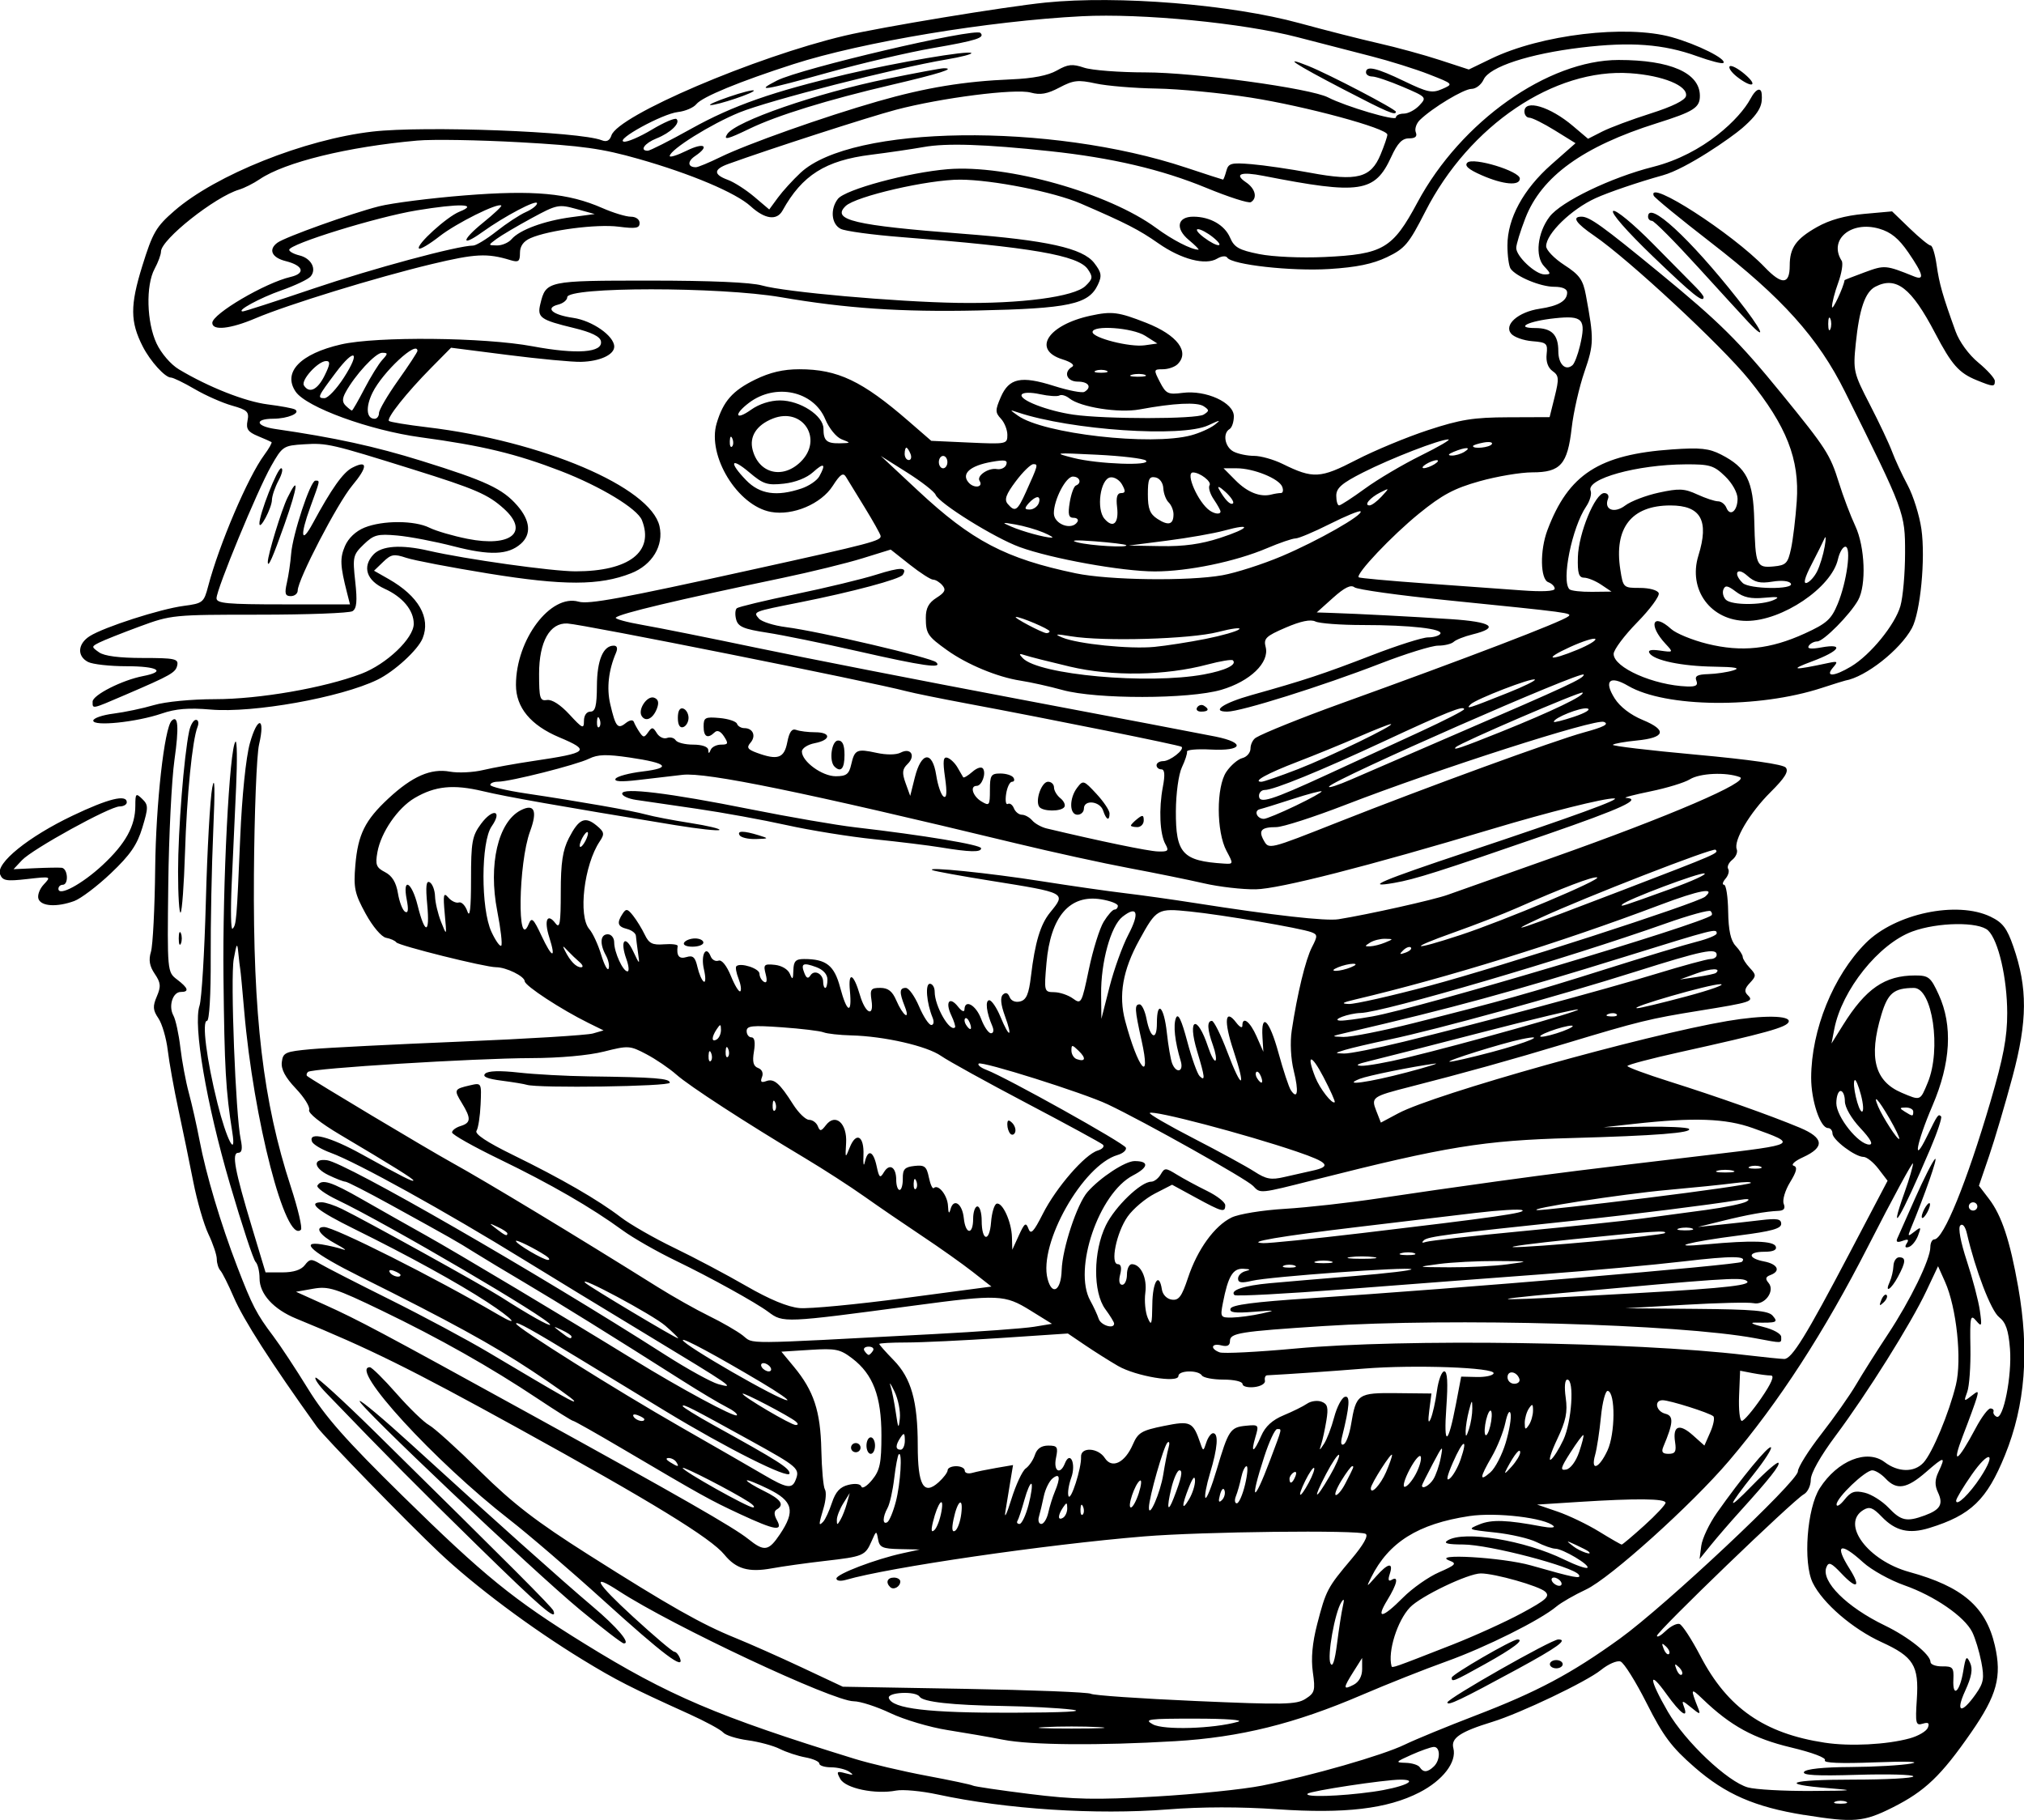 <?xml version="1.0" encoding="UTF-8"?>
<svg version="1.0" viewBox="0 0 1092.3 982.18" xmlns="http://www.w3.org/2000/svg">
 <g transform="translate(-460.32 95.18)">
  <path d="m1433.9 884.29c-26.575-4.292-42.318-11.152-59.062-25.736-12.425-10.822-16.899-16.796-25.8-34.451-5.923-11.747-12.294-21.923-14.158-22.613-1.865-0.69-6.625 1.371-10.578 4.582-7.712 6.262-43.45 23.327-58.604 27.983-17.363 5.335-22.448 8.761-21.04 14.174 1.95 7.498-5.654 17.411-18.356 23.929-17.263 8.858-40.251 11.572-76.75 9.058-19.896-1.37-40.739-1.345-58.806 0.072-39.038 3.061-87.448-0.071-124.42-8.05-8.646-1.866-18.73-2.811-22.409-2.101-11.211 2.164-27.275-1.177-30.094-6.259-2.259-4.073-1.971-4.379 2.877-3.057 4.173 1.138 4.607 0.942 1.927-0.868-1.903-1.286-6.313-2.353-9.801-2.371s-6.342-0.924-6.342-2.012-3.373-2.595-7.495-3.35c-4.122-0.755-10.343-2.807-13.824-4.561-3.481-1.754-11.264-3.858-17.296-4.676-6.032-0.818-12.004-2.705-13.272-4.192-1.268-1.487-9.57-5.99-18.449-10.007-31.478-14.241-39.409-18.287-57.462-29.318-27.87-17.029-58.328-39.808-77.497-57.956-17.557-16.622-61.958-62.274-65.851-67.707-24.818-34.628-39.595-57.659-44.89-69.965-2.897-6.732-6.136-13.192-7.197-14.355-1.061-1.163-1.929-3.928-1.929-6.144s-2.026-8.276-4.503-13.464c-2.477-5.189-6.17-17.947-8.206-28.351-2.037-10.404-5.645-27.93-8.019-38.947-2.374-11.016-4.958-25.398-5.744-31.958-0.785-6.561-3.057-14.328-5.048-17.261-2.988-4.401-3.136-6.46-0.848-11.791 2.319-5.403 2.134-7.399-1.133-12.211-2.811-4.139-3.382-7.472-2.038-11.888 1.027-3.375 2.057-23.662 2.289-45.083 0.376-34.824 4.959-75.813 8.901-79.618 3.519-3.396 4.005 3.45 1.5 21.15-1.519 10.737-3.02 40.887-3.335 67-0.57 47.208-0.543 47.502 4.734 51.507 6.097 4.628 6.722 6.726 2.003 6.726-4.352 0-6.756 7.686-3.976 12.713 1.21 2.188 2.904 9.988 3.763 17.332 0.859 7.344 2.922 18.361 4.584 24.481 1.662 6.12 4.257 17.637 5.767 25.593 3.486 18.367 11.431 44.988 20.346 68.174 8.091 21.043 10.397 25.483 19.496 37.538 3.696 4.896 12.087 17.621 18.648 28.278 9.359 15.201 20.376 27.671 51.133 57.873 43.961 43.169 59.741 55.993 98.01 79.656 45.424 28.087 71.816 39.346 145.77 62.188 8.508 2.628 26.018 6.752 38.911 9.164 12.892 2.412 24.128 4.795 24.969 5.296 0.84 0.501 14.631 2.541 30.646 4.534 24.266 3.019 35.61 3.249 68.08 1.385 21.429-1.231 47.205-3.874 57.28-5.874 26.732-5.307 65.183-16.346 77.124-22.142 5.708-2.771 22.83-9.814 38.051-15.652 33.409-12.814 51.835-22.622 78.031-41.532 24.621-17.774 96.081-84.902 96.081-90.257 0-2.171 5.691-11.248 12.647-20.172 6.956-8.923 15.406-20.936 18.779-26.695 3.373-5.759 11.099-17.983 17.17-27.163 12.093-18.286 22.894-40.468 22.894-47.013 0-2.296 0.962-4.174 2.137-4.174 4.942 0 17.543-30.908 30.292-74.306 7-23.827 9.074-34.79 9.053-47.849-0.03-18.782-4.744-39.19-10.288-44.54-5-4.825-27.18-4.535-40.932 0.537-18.126 6.684-38.023 31.569-42.102 52.657l-1.507 7.789 6.252-10.015c12.256-19.632 22.544-26.706 38.84-26.706 7.341 0 8.446 0.892 12.758 10.298 7.666 16.724 6.538 36.904-3.351 59.958-8.722 20.333-10.966 32.944-2.944 16.539 5.782-11.824 6.053-12.208 7.576-10.738 0.645 0.622-1.99 8.551-5.855 17.619-15.856 37.196-23.14 49.456-13.772 23.18 2.54-7.125 4.554-14.049 4.476-15.387-0.078-1.338-10.887 18.598-24.021 44.302-23.919 46.814-48.282 84.419-75.23 116.12-20.132 23.681-64.324 63.461-77.177 69.473-6.258 2.927-13.454 7.065-15.991 9.195-8.752 7.349-38.089 21.987-59.37 29.623-11.739 4.212-32.241 12.342-45.559 18.065-36.258 15.583-65.85 22.913-100.86 24.986-41.324 2.446-77.97 2.133-92.853-0.793-6.976-1.372-20.467-3.714-29.98-5.205-9.513-1.491-23.369-5.597-30.793-9.125-7.423-3.528-16.347-6.415-19.831-6.415-11.137 0-97.819-40.68-126.69-59.457-15.555-10.116-12.521-4.599 7.638 13.884 11.317 10.377 21.324 18.866 22.238 18.866 0.914 0 2.268 1.525 3.01 3.39 2.782 6.996-9.047-1.925-41.212-31.081-17.757-16.096-40.588-35.719-50.735-43.607-40.414-31.416-87.001-82.262-75.372-82.262 1.036 0 7.522 6.419 14.413 14.263 6.891 7.845 14.8 15.492 17.574 16.993 2.774 1.501 15.2 12.739 27.613 24.973 17.729 17.473 30.248 27.111 58.374 44.939 43.892 27.822 60.98 37.503 79.306 44.93 7.784 3.155 24.011 10.366 36.06 16.025l21.908 10.29 65.724 1.145c36.148 0.63 66.818 1.833 68.155 2.675 1.337 0.842 26.688 2.592 56.337 3.889 47.869 2.094 54.528 1.966 59.45-1.147 5.029-3.18 5.399-4.517 3.99-14.401-1.048-7.357-0.284-15.793 2.355-25.977 4.718-18.208 5.497-19.687 18.456-35.041 6.482-7.68 9.295-12.669 7.685-13.63-3.647-2.175-88.227-1.208-119.57 1.367-52.918 4.347-137.79 16.715-160.85 23.439-2.954 0.861-5.189 0.56-5.189-0.701 0-2.411 20.997-10.429 35.745-13.648l9.225-2.014-10.794-0.224c-9.301-0.193-10.918-0.916-11.695-5.231-0.879-4.88-0.967-4.857-3.477 0.897-3.456 7.923-4.435 8.339-25.202 10.716-9.908 1.134-22.806 2.937-28.662 4.007-12.542 2.292-19.306 0.336-25.616-7.405-7.281-8.932-39.246-28.525-111.33-68.238-58.516-32.238-79.958-42.828-119.74-59.137-12.221-5.01-19.781-13.301-19.781-21.692 0-3.746-0.969-7.762-2.152-8.925s-7.428-20.132-13.877-42.154c-12.687-43.328-19.877-85.505-16.375-96.063 1.155-3.482 2.698-28.864 3.43-56.405 0.732-27.541 2.271-55.082 3.42-61.202 1.392-7.411 1.579 0.395 0.562 23.368-0.84 18.973-1.454 49.768-1.365 68.435 0.095 19.71-0.742 33.939-1.995 33.939-2.898 0-0.242 20.95 5.642 44.51 4.873 19.509 10.289 30.055 8.001 15.579-3.543-22.417-4.221-34.293-4.757-83.382-0.553-50.529 3.205-124.22 6.497-127.39 0.829-0.8 0.973 10.244 0.32 24.543-0.653 14.298-1.721 37.696-2.374 51.995-0.653 14.298-0.459 25.294 0.431 24.435 2.07-1.998 2.241-4.025 4.162-49.32 0.947-22.344 3.077-43.122 5.203-50.749 4.154-14.908 8.471-14.32 4.954 0.675-1.292 5.508-2.537 37.055-2.767 70.104-0.533 76.581 4.91 122.68 19.903 168.53 3.893 11.905 6.344 22.354 5.447 23.22-8.181 7.895-25.603-59.431-30.616-118.31-0.938-11.016-1.889-21.031-2.113-22.255-0.224-1.224-0.696-5.23-1.048-8.902-0.551-5.746-0.894-5.281-2.465 3.338-1.861 10.208 1.001 84.231 3.764 97.366 1.063 5.052 0.662 7.233-1.329 7.233-3.667 0-1.972 9.157 7.516 40.616l7.216 23.924h9.083c5.972 0 10.11-1.334 12.08-3.895 2.669-3.469 3.579-3.545 8.326-0.699 2.931 1.758 19.858 10.428 37.615 19.268 17.757 8.84 41.625 21.623 53.041 28.407 41.45 24.634 47.492 28.049 46.276 26.149-0.681-1.063-10.853-8.302-22.604-16.085-21.223-14.057-44.376-26.747-92.697-50.805-25.474-12.683-33.611-19.551-20.631-17.415 3.65 0.601 8.711 1.793 11.248 2.651 2.537 0.857 0.721-0.527-4.036-3.077-8.331-4.465-11.396-8.98-6.095-8.98 5.526 0 59.903 27.362 93.727 47.163 12.495 7.315 8.388 2.548-5.765-6.691-15.903-10.381-42.449-24.982-71.49-39.32-20.224-9.985-25.757-14.505-17.758-14.505 1.966 0 6.895 1.628 10.954 3.618 13.085 6.415 76.27 41.413 85.788 47.519 14.67 9.41 26.52 16.082 26.52 14.93 0-2.917-87.94-54.489-114.75-67.297-6.672-3.187-11.541-6.718-10.818-7.846 2.369-3.699 7.188-2.185 24.41 7.668 9.344 5.346 24.772 14.068 34.285 19.383 16.247 9.077 75.79 44.687 111.85 66.891 25.246 15.546 54.486 31.321 55.766 30.086 0.64-0.617-1.883-2.642-5.605-4.5s-14.456-8.265-23.852-14.238c-37.317-23.724-67.082-42.215-85.016-52.816-10.354-6.12-22.654-13.53-27.334-16.467-9.374-5.882-12.081-7.419-45.023-25.566-12.473-6.871-23.469-12.493-24.436-12.493-0.967 0-5.084-1.601-9.148-3.557-8.069-3.885-8.51-9.093-0.677-7.999 10.191 1.423 113.18 60.707 182.43 105.01 11.946 7.643 24.848 14.761 28.671 15.82 9.741 2.696 7.761 1.327-38.86-26.87-22.831-13.809-52.407-31.829-65.724-40.046-42.647-26.313-90.323-52.718-104.62-57.944-5.035-1.84-9.585-4.594-10.112-6.12-1.929-5.586 9.666-2.599 26.873 6.921 21.959 12.15 27.9 15.158 27.9 14.126 0-0.873-11.204-7.862-39.648-24.73-10.637-6.308-17.293-11.644-16.624-13.328 0.614-1.544-2.603-6.726-7.15-11.516-5.741-6.048-8.06-10.414-7.59-14.29 0.624-5.151 1.829-5.687 15.666-6.957 8.244-0.757 44.566-2.6 80.714-4.095 36.148-1.495 68.319-3.468 71.49-4.385l5.765-1.666-8.071-3.975c-14.724-7.252-34.333-20.074-34.464-22.535-0.145-2.751-10.031-7.59-15.504-7.59-5.905 0-52.553-11.637-53.808-13.423-0.634-0.902-3.114-2.007-5.511-2.455-2.49-0.465-7.229-6.058-11.059-13.054-5.911-10.796-6.564-13.874-5.536-26.087 1.4-16.633 5.218-24.33 17.901-36.092 12.901-11.963 22.846-16.299 33.118-14.439 4.493 0.813 12.538 0.434 17.878-0.843 5.34-1.277 17.492-3.475 27.005-4.884 29.948-4.436 31.234-5.595 14.174-12.784-15.477-6.522-23.398-16.095-23.398-28.278 0-24.47 18.693-49.284 33.845-44.927 5.352 1.539 22.916-1.7 92.991-17.146 65.411-14.418 70.472-15.75 69.946-18.407-0.215-1.085-4.08-7.982-8.59-15.326-4.51-7.344-9.067-14.779-10.128-16.522-1.481-2.434-3.12-1.307-7.068 4.857-6.286 9.816-21.523 16.257-33.378 14.11-17.975-3.254-34.527-30.247-29.311-47.799 3.544-11.925 8.581-17.645 20.8-23.62 7.981-3.903 15.146-5.581 23.829-5.581 20.694 0 33.908 6.274 58.911 27.968l12.29 10.664 20.533 0.931c20.09 0.911 20.533 0.822 20.533-4.118 0-2.777-1.571-6.725-3.491-8.772-3.096-3.301-3.105-4.616-0.082-11.598 4.474-10.334 10.944-11.699 28.735-6.063 7.818 2.477 15.213 3.907 16.434 3.179 4.173-2.489 2.228-5.513-3.545-5.513-5.998 0-7.982-5.092-3.115-7.995 1.583-0.944-0.505-2.565-5.189-4.026-16.561-5.166-7.941-18.578 15.149-23.572 11.526-2.493 14.998-2.047 30.052 3.863 16.791 6.592 23.691 15.765 16.835 22.382-1.522 1.469-5.075 2.671-7.895 2.671-4.968 0-5.016 0.215-1.545 6.931 3.261 6.309 4.359 6.83 12.249 5.809 12.581-1.629 27.631 5.242 27.631 12.614 0 3.048-1.038 6.16-2.306 6.917-3.88 2.314-2.567 9.723 2.155 12.162 2.453 1.267 7.423 2.304 11.043 2.304 3.62 0 10.535 1.945 15.367 4.322 16.531 8.134 20.366 7.928 39.82-2.137 9.832-5.087 27.265-12.325 38.741-16.085 17.5-5.734 24.47-6.85 43.227-6.918l22.363-0.082 2.748-11.053c2.42-9.736 2.283-11.381-1.155-13.807-2.463-1.738-3.644-5.094-3.202-9.098 0.645-5.846 0.035-6.397-7.772-7.025-4.66-0.374-9.763-2.182-11.341-4.016-4.141-4.815 3.766-11.768 15.339-13.488 10.209-1.517 14.852-4.266 14.852-8.794 0-1.934-2.597-3.066-7.033-3.066-7.332 0-20.563-5.503-23.488-9.769-0.932-1.359-1.7-6.978-1.707-12.486-0.019-14.586 8.529-30.34 23.741-43.757l13.008-11.473-11.111-6.88c-6.111-3.784-12.317-6.88-13.791-6.88-1.474 0-2.681-1.502-2.681-3.338 0-6.796 13.786-2.702 26.135 7.762l8.199 6.947 7.624-3.885c4.193-2.137 15.926-6.522 26.073-9.745 11.851-3.764 18.706-7.147 19.169-9.46 1.103-5.514-12.486-11.066-30.052-12.279-41.021-2.832-86.884 28.098-110.61 74.598-8.954 17.547-11.03 20.021-20.68 24.643-7.707 3.692-16.472 5.497-31.14 6.414-20.535 1.284-52.625-2.294-55.09-6.142-0.707-1.104-3.099-0.877-5.407 0.514-6.335 3.818-19.416 0.416-31.832-8.279-10.411-7.291-17.394-10.867-41.828-21.422-14.532-6.277-47.657-12.84-65.089-12.895-17.231-0.055-56.326 8.963-61.812 14.257-7.774 7.502 4.574 10.425 63.087 14.932 45.621 3.514 64.896 7.79 71.065 15.766 3.968 5.13 4.27 6.934 1.973 11.8-4.976 10.54-15.584 12.803-64.967 13.857-41.226 0.88-70.957-1.131-106.08-7.173-33.059-5.687-115.31-5.675-115.31 0.017 0 1.509-2.18 3.294-4.844 3.967-7.334 1.851-3.198 5.538 8.034 7.163 10.333 1.495 22.177 9.781 22.177 15.513 0 4.41-7.795 7.981-17.955 8.226-4.711 0.113-22.455-1.557-39.431-3.711l-30.68-3.914-10.7 10.823c-13.247 13.394-24.278 27.281-22.802 28.706 0.61 0.589 9.835 2.11 20.5 3.381 62.197 7.412 120.7 32.31 125.5 53.415 2.382 10.468-3.922 20.915-15.328 25.4-17.024 6.694-36.324 6.731-76.945 0.148-20.294-3.289-40.287-7.112-44.429-8.496-6.614-2.21-8.13-1.939-12.447 2.227l-4.916 4.744 7.835 4.459c16.183 9.21 22.886 20.896 18.378 32.04-2.535 6.266-15.239 17.895-24.411 22.346-19.814 9.615-67.005 18.057-89.908 16.084-11.921-1.027-18.851-0.463-26.498 2.156-13.547 4.64-36.92 7.059-36.92 3.82 0-1.323 4.929-3.031 10.954-3.794 6.025-0.764 15.819-2.828 21.765-4.587 6.195-1.833 20.244-3.199 32.902-3.199 23.979 0 58.89-6.054 79.046-13.707 13.622-5.172 28.292-19.16 28.292-26.976 0-7.292-6-14.504-15.742-18.921-9.779-4.434-12.19-11.865-5.994-18.473 4.456-4.752 14.916-5.466 29.807-2.037 19.878 4.579 66.514 11.122 79.267 11.122 28.845 0 42.571-10.588 35.8-27.616-2.47-6.213-22.284-18.216-43.747-26.502-24.187-9.337-42.343-13.712-75.637-18.222-27.601-3.739-61.78-16.215-67.499-24.638-7.102-10.461 2.5-20.434 24.54-25.489 19.221-4.409 77.246-3.843 103.24 1.006 24.077 4.491 38.189 3.446 36.978-2.738-0.5-2.553-5.193-4.844-14.557-7.106-18.128-4.379-19.915-5.652-18.153-12.933 3.036-12.546 3.571-12.66 59.186-12.66 32.746 0 54.558 0.951 60.454 2.636 12.373 3.536 71.941 8.834 105.55 9.388 34.174 0.563 62.926-3.247 69.042-9.149 3.958-3.819 4.099-4.855 1.23-9.024-5.169-7.512-30.508-11.877-100.53-17.317-15.666-1.217-30.454-3.23-32.862-4.474-5.001-2.583-5.744-10.602-1.495-16.136 3.9-5.079 38.107-14.325 59.383-16.051 32.086-2.602 86.775 12.842 112.45 31.756 8.76 6.453 18.934 11.679 22.735 11.679 0.622 0-1.694-2.346-5.149-5.213-7.457-6.19-6.245-12.591 2.383-12.591 9.049 0 16.933 4.488 19.859 11.305 2.258 5.262 4.799 6.698 15.712 8.885 7.384 1.479 22.638 2.161 35.248 1.575 31.695-1.473 36.766-4.454 50.203-29.513 23.354-43.553 70.361-76.822 108.55-76.822 27.869 0 43.704 6.936 43.837 19.201 0.071 6.527-3.184 8.616-23.296 14.951-39.751 12.523-62.162 28.721-70.893 51.239-2.708 6.984-4.923 14.209-4.923 16.054 0 4.549 10.387 14.281 15.242 14.281 3.622 0 3.606-0.336-0.205-4.401-4.997-5.329-3.599-18.078 2.93-26.704 6.191-8.18 33.206-21.211 55.801-26.915 27.774-7.013 47.098-26.445 52.541-36.583 3.511-6.538 5.99-6.043 6.181-2.66 0.279 4.945 0.213 8.986-10.53 18.308-5.766 5.004-29.93 21.893-42.877 25.479-12.947 3.586-29.27 9.136-36.272 12.333-13.075 5.969-26.667 19.183-26.667 25.924 0 2.088 4.41 6.654 9.801 10.146 8.226 5.329 10.097 7.946 11.645 16.282 4.415 23.779 4.366 26.424-0.767 41.31-2.832 8.211-5.934 21.836-6.894 30.276-2.248 19.763-6.023 24.029-21.26 24.029-6.255 0-19.062 2.156-28.46 4.792-13.701 3.842-20.176 7.3-32.663 17.447-14.71 11.953-34.371 32.737-32.552 34.411 0.459 0.422 16.401 1.883 35.426 3.246 19.026 1.363 42.634 3.07 52.464 3.793 11.254 0.828 17.872 0.493 17.872-0.904 0-1.22-1.557-2.796-3.459-3.5-4.343-1.608-4.595-17.136-0.457-28.127 11.345-30.136 27.857-40.813 67.335-43.543 15.162-1.048 19.858-0.554 26.356 2.773 13.876 7.105 17.398 14.123 17.931 35.723 0.598 24.254 1.138 25.53 10.44 24.662 6.687-0.624 7.689-1.646 9.404-9.601 1.056-4.896 2.441-16.413 3.078-25.593 1.572-22.635-5.457-40.554-25.744-65.626-14.86-18.365-65.023-64.981-83.552-77.643-9.902-6.767-12.25-10.292-6.855-10.292 4.338 0 11.342 5.04 42.023 30.235 32.48 26.673 42.851 36.946 66.091 65.462 23.913 29.342 26.08 32.71 30.788 47.849 2.284 7.344 6.262 17.86 8.84 23.368 5.247 11.209 6.049 31.883 1.553 39.991-4.297 7.748-18.712 22.323-22.078 22.323-1.68 0-3.737 1.065-4.571 2.368-1.027 1.604 1.161 1.883 6.782 0.865 12.725-2.304 9.892 1.988-4.962 7.516-12.695 4.724-10.342 4.969 8.648 0.898 5.155-1.105 5.431-0.845 2.6 2.461-4.467 5.218 0.613 4.9 9.811-0.614 10.418-6.246 23.656-22.484 26.561-32.582 1.381-4.802 2.518-17.68 2.525-28.619 0.014-21.694-0.141-22.111-32.377-86.936-14.562-29.284-33.926-50.85-72.35-80.58-16.592-12.838-30.514-24.245-30.936-25.35-3.556-9.29 42.391 20.33 59.949 38.646 9.269 9.67 13.462 9.398 13.462-0.873 0-9.646 3.375-14.414 14.764-20.854 6.732-3.808 15.101-6.147 25.268-7.063l15.202-1.37 9.553 9.219c5.254 5.07 10.327 9.219 11.274 9.219 0.947 0 2.39 4.71 3.208 10.467 1.457 10.26 3.262 16.58 10.234 35.84 2.046 5.651 7.107 12.59 12.331 16.905 4.874 4.026 8.861 8.475 8.861 9.888 0 3.264-0.848 3.225-9.875-0.463-9.53-3.893-13.405-8.288-22.338-25.342-12.853-24.537-21.027-30.892-32.268-25.087-5.518 2.85-8.664 11.979-10.574 30.684-1.494 14.632-1.206 15.883 7.59 32.902 5.029 9.73 10.442 21.197 12.031 25.481 1.588 4.284 5.369 12.427 8.4 18.096 3.032 5.669 6.366 16.332 7.41 23.696 2.254 15.907-0.554 45.003-5.159 53.456-6.412 11.769-24.942 26.337-35.932 28.25-0.634 0.11-6.342 1.895-12.684 3.965-34.311 11.201-84.397 10.658-104.52-1.133-9.961-5.836-13.258-2.747-7.248 6.79 2.845 4.515 8.569 8.915 15.126 11.627 13.334 5.516 12.185 9.578-3.137 11.088-6.481 0.639-12.317 1.677-12.97 2.307-0.652 0.63 19.539 3.031 44.871 5.337 28.991 2.639 46.938 5.215 48.433 6.955 1.74 2.023-0.459 5.577-8.211 13.275-11.235 11.156-20.096 26.152-18.227 30.851 0.619 1.556-0.467 4.105-2.414 5.663s-2.942 3.766-2.212 4.905 0.072 3.529-1.461 5.312c-1.533 1.782-1.882 3.243-0.775 3.246 1.107 3e-3 2.108 6.51 2.226 14.46 0.149 10.108 1.363 15.68 4.036 18.53 2.102 2.242 3.822 4.919 3.822 5.951 0 1.031 1.717 3.707 3.817 5.945 3.539 3.774 3.541 4.363 0.031 8.106-2.859 3.049-3.134 4.664-1.125 6.604 3.45 3.33 1.728 3.885-25.784 8.317-27.306 4.399-32.736 5.728-72.643 17.776-29.111 8.789-54.869 15.962-84.037 23.402-20.181 5.148-20.877 5.642-18.062 12.84l2.517 6.434 9.434-5.033c19.552-10.431 132.95-42.225 177.63-49.801 19.187-3.254 34.224-3.043 33.023 0.462-1.001 2.921-12.281 6.06-58.814 16.366-15.537 3.441-28.238 6.8-28.222 7.464 0.015 0.664 10.133 4.4 22.485 8.303 26.283 8.305 54.789 18.399 70.48 24.958 13.175 5.507 13.71 10.556 1.7 16.028-4.328 1.972-6.551 4.01-4.939 4.529 2.168 0.697 1.662 3.018-1.947 8.92-2.683 4.388-4.227 9.614-3.432 11.613 1.007 2.533 0.147 3.691-2.837 3.819-6.897 0.295-16.608 2.041-30.499 5.485l-12.987 3.22 11.531-1.191c6.342-0.655 16.46-1.781 22.485-2.502 8.799-1.053 10.954-0.655 10.954 2.024 0 2.539-5.365 4.018-22.485 6.198-27.499 3.501-40.108 6.918-17.872 4.844 24.636-2.299 36.356-1.92 37.457 1.212 0.643 1.828-1.46 2.782-6.132 2.782-9.103 0-9.231 3.485-0.192 5.23 7.409 1.43 9.159 5.208 3.4 7.34-2.606 0.965-2.871 2.056-1.021 4.207 3.748 4.358-2.08 12.281-8.072 10.973-2.577-0.562-19.214-0.174-36.971 0.862l-32.286 1.885 38.345 0.33c30.97 0.266 38.897 0.972 41.216 3.668 3.115 3.623 2.365 3.926-9.225 3.737-3.418-0.056-1.775 0.879 4.036 2.295 5.503 1.342 9.801 3.715 9.801 5.412 0 3.611 1.175 3.552-14.098 0.714-41.114-7.639-163.35-11.065-233.19-6.536-45.178 2.93-50.205 3.74-50.205 8.091 0 2.401-1.445 3.132-4.612 2.333-5.467-1.38-6.25 1.788-0.929 3.758 2.026 0.75 20.446-0.184 40.934-2.076 58.312-5.386 182.36-3.609 242.43 3.472 10.114 1.192 19.7 2.168 21.303 2.168 4.106 0 11.717-12.33 35.259-57.121l20.526-39.053-4.932-6.438c-2.713-3.541-6.336-6.438-8.051-6.438-4.533 0-16.769-9.237-16.769-12.659 0-1.606-1.091-2.92-2.424-2.92-4.146 0-9.109-14.883-9.067-27.191 0.087-25.844 11.938-55.062 29.468-72.653 15.866-15.921 49.208-22.956 67.349-14.21 6.541 3.153 8.874 6.212 12.304 16.132 7.732 22.363 7.626 40.026-0.42 70.105-3.929 14.688-9.623 33.96-12.653 42.827l-5.509 16.121 5.379 7.036c6.883 9.003 11.343 22.428 15.786 47.517 6.136 34.645 3.851 63.867-7.101 90.837-9.803 24.14-18.342 32.37-40.77 39.296-11.018 3.402-18.308 1.685-25.76-6.071-4.735-4.928-6.604-5.617-9.87-3.642-12.354 7.473 2.331 27.311 24.787 33.485 28.634 7.873 41.319 18.771 46.131 39.631 3.887 16.851 1.167 26.854-12.766 46.952-16.222 23.4-24.897 31.689-42.363 40.482-15.673 7.89-21.006 8.343-47.634 4.042zm22.628-7.185c-1.585-0.617-4.18-0.617-5.765 0-1.585 0.617-0.288 1.123 2.883 1.123s4.468-0.505 2.883-1.123zm-255.4-5.31c16.135-2.25 26.006-6.585 14.925-6.554-8.551 0.024-48.46 6.061-50.021 7.567-2.112 2.038 17.219 1.48 35.096-1.013zm246.41-1.922c-28.164-2.23-21.562-4.648 12.691-4.648 17.968 0 32.67-0.788 32.67-1.751 0-0.963-13.631-1.341-30.29-0.84-22.016 0.662-29.853 0.228-28.69-1.587 1.004-1.568 10.349-2.546 25.101-2.626 12.926-0.07 27.653-0.915 32.726-1.876 5.405-1.024-2.621-1.29-19.381-0.641-18.779 0.726-28.116 0.342-27.18-1.12 0.837-1.307-6.737-4.171-18.326-6.933-20.027-4.771-32.614-11.659-47.553-26.023-6.641-6.385-6.835-5.992-2.474 5.007 1.341 3.383 0.836 3.31-3.85-0.556-4.702-3.88-5.205-3.951-3.923-0.556 2.692 7.125-1.749 3.981-9.338-6.609-9.974-13.919-9.553-8.238 0.7 9.456 9.378 16.183 32.236 37.805 43.2 40.863 4.076 1.137 19.345 1.996 33.932 1.908 23.239-0.139 24.475-0.321 9.986-1.468zm-213.39-11.769c3.638-3.511 3.559-10.728-0.115-10.517-1.585 0.091-7.034 2.019-12.107 4.286-8.531 3.811-8.758 4.133-3.019 4.286 3.413 0.091 6.847 1.167 7.631 2.391 1.887 2.947 4.238 2.809 7.61-0.445zm256.79-15.142c4.63-1.267 9.034-3.852 9.787-5.744 1.008-2.535 0.281-3.107-2.763-2.175-3.744 1.147-4.042-0.091-3.176-13.203 1.197-18.137-1.757-22.917-19.044-30.816-15.621-7.138-31.721-21.012-37.117-31.985-5.325-10.83-3.14-40.285 3.792-51.109 9.518-14.862 25.483-21.268 35-14.044 7.283 5.529 15.901 5.675 20.89 0.354 4.822-5.142 13.886-26.843 17.583-42.097 3.3-13.618 0.325-41.714-5.887-55.585l-3.765-8.408-6.353 13.455c-8.295 17.567-31.955 55.31-48.891 77.991-8.19 10.969-13.443 20.274-13.443 23.814 0 3.196-1.702 6.729-3.781 7.853-5.488 2.964-79.239 74.015-79.239 76.339 0 1.077 2.14-0.107 4.756-2.631 2.616-2.525 5.964-4.202 7.439-3.727 1.476 0.475 6.569 8.299 11.319 17.387 14.62 27.973 34.366 41.711 67.086 46.672 13.652 2.07 33.382 1.063 45.808-2.337zm-437.9-6.09c-7.927-0.435-20.899-0.435-28.826 0-7.927 0.435-1.441 0.79 14.413 0.79 15.855 0 22.34-0.356 14.413-0.79zm75.36-2.856c3.444-0.976-6.12-1.691-22.813-1.704-25.789-0.02-28.159 0.297-23.061 3.091 5.814 3.185 32.604 2.375 45.874-1.387zm-89.774-6.588c-6.976-0.86-23.58-1.735-36.898-1.945-27.674-0.436-43.31-2.177-45.134-5.025-2.044-3.192-17.67-2.426-16.576 0.813 1.923 5.689 21.33 7.988 66.322 7.853 28.405-0.085 40.297-0.71 32.286-1.697zm488.04-8.477c4.186-5.961 4.614-8.492 2.916-17.262-1.094-5.652-3.302-12.901-4.906-16.109-4.186-8.373-20.345-19.498-36.654-25.237-7.739-2.723-17.728-8.28-22.198-12.349-12.402-11.288-15.679-9.761-7.349 3.425 6.324 10.01 4.006 11.419-4.317 2.625-5.615-5.933-6.961-6.499-8.179-3.437-3.014 7.581 10.932 21.497 31.473 31.405 12.798 6.173 24.706 15.685 24.706 19.734 0 1.349 2.854 2.414 6.342 2.365 5.702-0.079 6.308 0.641 6.003 7.135-0.472 10.064 3.458 6.741 5.32-4.499 1.338-8.076 1.811-8.663 3.695-4.589 1.576 3.408 0.864 7.5-2.629 15.121-5.439 11.866-2.068 12.841 5.777 1.671zm-331.23-13.336-0.01-6.042-4.604 7.287c-5.76 9.117-5.759 10.158 0.01 7.179 2.878-1.486 4.609-4.654 4.604-8.424zm170.95-1.072c-2.278-2.182-2.542-1.926-1.291 1.246 0.866 2.195 2.155 3.43 2.865 2.745 0.71-0.685 0-2.481-1.575-3.991zm-181.38-32.789c0.899-3.92 0.659-4.578-0.812-2.225-3.538 5.657-7.684 28.989-5.857 32.962 1.126 2.449 2.367-1.283 3.561-10.707 1.008-7.956 2.407-16.97 3.108-20.03zm58.865 20.751c12.049-4.723 29.023-12.434 37.719-17.135 13.276-7.178 15.31-9.029 12.684-11.542-3.19-3.054-27.228-9.878-34.795-9.878-6.856 0-32.498 12.297-38.235 18.335-6.837 7.197-12.074 23.879-9.947 31.684 0.316 1.159 0.83 0.978 32.574-11.464zm115.59 0.911c-2.278-2.182-2.542-1.926-1.291 1.246 0.866 2.195 2.155 3.43 2.865 2.745 0.71-0.685 0-2.481-1.575-3.991zm-142-26.387c5.014-5.047 13.775-11.209 19.47-13.693 8.938-3.9 9.726-4.754 5.765-6.246-10.945-4.124 28.538-1.83 43.89 2.55 23.574 6.726 27.334 7.459 25.776 5.026-2.789-4.356-48.383-16.288-62.39-16.328-8.511-0.025-10.886-0.644-8.405-2.191 8.813-5.497 41.531-0.125 62.906 10.328 6.241 3.052 11.881 5.035 12.532 4.407 1.51-1.457-13.338-10.265-17.323-10.276-1.648-5e-3 -6.199-1.606-10.114-3.56-3.914-1.953-13.98-4.283-22.37-5.178-14.924-1.592-15.104-1.688-8.335-4.431 6.569-2.663 14.659-2.384 33.439 1.153 4.439 0.836 7.349 0.763 6.466-0.163-4.219-4.424-30.952-7.612-45.494-5.426-27.614 4.152-43.549 14.126-53.005 33.176-2.68 5.399-2.601 5.382 2.636-0.556 6.45-7.314 9.579-7.899 7.439-1.39-1.047 3.183-0.721 4.232 0.998 3.207 3.977-2.372 3.019 2.174-2.287 10.853-6.458 10.564-2.792 10.014 8.408-1.26zm85.218-8.628c-0.784-1.224-2.463-2.225-3.731-2.225s-1.665 1.002-0.881 2.225 2.463 2.225 3.731 2.225 1.665-1.002 0.881-2.225zm14.798-16.39c-0.528-0.446-3.555-2.004-6.726-3.461-5.436-2.498-5.51-2.452-1.289 0.811 3.674 2.84 11.18 5.322 8.015 2.65zm-436.24-9.2c8.451-12.591 7.069-17.926-6.342-24.484-6.342-3.101-11.531-5.141-11.531-4.534 0 0.608 4.151 3.149 9.225 5.646 9.242 4.55 11.236 7.44 6.912 10.019-1.538 0.917-1.511 2.825 0.081 5.695 3.498 6.308-0.891 5.605-19.742-3.159-16.378-7.615-20.255-9.77-64.139-35.646-13.75-8.108-25.501-14.742-26.114-14.742-0.613 0-9.08-5.307-18.816-11.793-25.807-17.193-53.188-32.664-84.582-47.792-24.932-12.014-28.591-13.175-36.898-11.703l-9.222 1.633 15.621 7.055c18.063 8.158 29.68 14.344 111.22 59.225 80.345 44.226 109.41 60.876 117.21 67.134 8.654 6.946 10.975 6.599 17.119-2.554zm466.51-4.759c6.287-5.676 11.432-11.184 11.432-12.24 0-2.28-15.815-2.435-46.775-0.456l-22.561 1.442 11.03 3.775c6.067 2.076 16.163 6.93 22.436 10.787 6.273 3.857 11.766 7.013 12.206 7.013 0.44 0 5.945-4.644 12.232-10.319zm-379.34-7.554c1.613-9.227-2.053-4.713-4.574 5.633-1.136 4.659-0.894 5.983 0.799 4.381 1.334-1.262 3.034-5.769 3.776-10.015zm10.702 1.205c1.161-9.596-2.069-7.161-4.211 3.175-1.035 4.995-0.749 7.028 0.855 6.071 1.326-0.791 2.836-4.952 3.356-9.246zm-69.792-5.927c1.959-5.921 4.369-8.537 8.868-9.627 3.748-0.908 6.51-0.537 7.021 0.942 0.463 1.341 3.084-0.311 5.823-3.672 4.168-5.113 4.981-9.038 4.981-24.042 0-20.976-4.509-32.869-15.707-41.429-6.602-5.046-8.936-5.522-22.818-4.646l-15.464 0.976 6.712 8.093c10.772 12.987 14.398 23.951 14.842 44.88 0.222 10.441 1.095 20.063 1.939 21.382 0.845 1.319 0.528 5.789-0.703 9.934-2.753 9.264-2.778 10.129-0.212 7.453 1.115-1.163 3.238-5.773 4.717-10.244zm10.673-28.401c-0.743-1.159-0.367-2.694 0.834-3.411 1.201-0.717 2.792-0.354 3.534 0.805 0.743 1.159 0.367 2.694-0.834 3.411-1.201 0.717-2.792 0.354-3.534-0.805zm7.95-2.416c0-2.448 1.038-4.451 2.306-4.451 1.268 0 2.306 2.003 2.306 4.451 0 2.448-1.038 4.451-2.306 4.451-1.268 0-2.306-2.003-2.306-4.451zm-10.56 31.157 1.528-5.564-3.474 5.564c-1.911 3.06-3.479 7.066-3.485 8.902-0.01 2.967 0.206 2.967 1.946 0 1.076-1.836 2.645-5.842 3.485-8.902zm26.419-0.948c2.527-9.684 3.615-27.489 1.558-25.505-0.567 0.547-1.673 6.411-2.457 13.03-0.784 6.619-2.396 13.783-3.581 15.921-2.718 4.901-2.793 9.273-0.133 7.686 1.112-0.663 3.188-5.673 4.612-11.132zm70.085-17.867c1.828-1.29 4.063-4.595 4.967-7.344 1.104-3.358 3.467-4.999 7.196-4.999 4.939 0 5.399 0.737 4.169 6.677-1.474 7.112 2.227 9.405 4.787 2.966 2.866-7.208 6.173 0.166 3.452 7.698-1.4 3.875-2.073 8.318-1.496 9.874 1.192 3.217 7.093-15.145 6.779-21.095-0.291-5.506 9.176-5.058 12.842 0.608 3.861 5.966 10.84 2.561 15.149-7.391 2.744-6.337 4.695-7.501 16.634-9.917 14.56-2.947 15.772-2.369 19.825 9.468 1.466 4.28 1.587 4.258 3.152-0.556 0.895-2.754 2.544-5.007 3.664-5.007 3.064 0 2.463 7.917-1.635 21.521-2.02 6.705-3.131 12.714-2.47 13.352 0.662 0.639 3.381-6.196 6.042-15.187 6.328-21.38 7.34-22.9 15.777-23.713 6.95-0.67 7.087-0.507 5.117 6.12-2.686 9.037-0.909 8.675 3.122-0.636 2.218-5.124 6.003-8.596 12.138-11.138 4.903-2.032 10.59-4.85 12.637-6.263 2.047-1.413 5.55-1.892 7.783-1.065 3.292 1.219 3.789 3.146 2.625 10.174-0.79 4.769-2.036 10.511-2.769 12.76-1.201 3.686-1.054 3.666 1.491-0.199 1.553-2.359 4.016-8.801 5.474-14.316 1.458-5.515 4.038-10.474 5.734-11.019 3.048-0.98 2.628 5.086-1.494 21.611-0.829 3.324-0.449 4.813 1.008 3.944 1.287-0.767 3.028-5.549 3.869-10.626 2.743-16.552 3.63-17.162 24.65-16.941l18.735 0.196-1.165 9.043c-0.774 6.009-0.518 7.55 0.763 4.593 1.06-2.448 2.575-9.208 3.366-15.022 0.791-5.814 2.567-10.571 3.946-10.571 1.72 0 2.073 6.114 1.123 19.473-1.535 21.592 0.902 20.697 5.213-1.913l2.805-14.71 8.448 0.201c4.646 0.111 8.719-0.781 9.05-1.981 0.871-3.155-42.494-4.747-69.786-2.562-18.63 1.492-40.014 2.97-52.464 3.626-0.951 0.05-1.47 1.343-1.153 2.873 0.324 1.565-2.198 3.09-5.765 3.486-3.488 0.387-6.342-0.364-6.342-1.669 0-1.325-4.526-2.373-10.241-2.373-5.633 0-10.883-1.002-11.667-2.225-1.96-3.061-12.684-2.818-12.684 0.287 0 3.987-22.938 0.16-32.612-5.44-4.619-2.674-12.591-7.704-17.717-11.178l-9.32-6.317-36.258 2.422c-19.942 1.332-42.843 2.422-50.89 2.422-8.047 0-14.632 0.361-14.632 0.801 0 0.441 3.489 4.372 7.754 8.736 9.501 9.721 13.001 22.142 13.001 46.132 0 21.423 3.182 27.026 11.236 19.786 2.699-2.427 4.907-5.375 4.907-6.551s2.075-2.139 4.612-2.139 4.612 1.069 4.612 2.376 1.816 1.861 4.036 1.231c2.22-0.629 8.083-1.838 13.03-2.686l8.994-1.542-1.438 8.656c-0.791 4.761-2.001 12.161-2.69 16.445-0.689 4.284 0.751 1.33 3.198-6.566 2.447-7.895 5.946-15.41 7.773-16.7zm1.518 19.657c1.476-5.657 2.186-10.766 1.578-11.352-0.608-0.587-2.317 3.291-3.797 8.616-1.48 5.326-3.166 10.434-3.747 11.352-0.581 0.918-0.08 1.669 1.113 1.669 1.193 0 3.376-4.628 4.852-10.286zm10.663 4.165c0.746-3.366 2.322-8.421 3.503-11.232 3.194-7.607 2.749-10.381-1.164-7.247-1.821 1.458-3.974 5.837-4.784 9.731-0.81 3.893-1.985 8.832-2.61 10.974-0.625 2.142-0.048 3.895 1.281 3.895 1.33 0 3.028-2.754 3.774-6.12zm10.227-2.357c-0.031-3.243-0.344-3.302-2.271-0.425-2.919 4.358-2.919 7.305 0 5.564 1.268-0.756 2.29-3.069 2.271-5.139zm462.79 3.887c8.407-3.084 10.116-6.079 7.106-12.453-1.778-3.765-1.718-6.787 0.215-10.881 4.145-8.78 3.359-8.798-6.555-0.154-10.465 9.124-15.884 10.014-21.902 3.597-2.296-2.448-5.535-4.451-7.199-4.451-3.839 0-19.338 14.827-19.27 18.435 0.028 1.489 1.961 0.311 4.294-2.618 3.454-4.336 5.481-5.03 10.903-3.735 3.663 0.875 9.455 4.523 12.872 8.108 6.767 7.1 9.765 7.737 19.535 4.152zm-454.26-4.729c-0.736-1.775-1.283-1.248-1.393 1.345-0.1 2.346 0.445 3.66 1.211 2.921 0.766-0.74 0.848-2.659 0.182-4.266zm43.294-17.387c0.874-5.508 2.162-12.018 2.861-14.466 0.699-2.448 0.429-3.68-0.6-2.737-2.025 1.856-9.941 29.546-10.008 35.007-0.079 6.464 6.176-7.912 7.747-17.804zm-223.66 14.857c-8.693-5.633-35.681-19.518-35.681-18.358 0 1.601 35.088 21.306 37.939 21.306 1.26 0 0.244-1.326-2.258-2.948zm210.47-4.845c1.363-4.286 1.639-7.292 0.614-6.681-2.684 1.601-7.035 14.473-4.891 14.473 0.99 0 2.914-3.507 4.277-7.793zm18.8 2.785c4.239-10.934 5.082-15.022 3.101-15.022-1.14 0-3.142 4.507-4.448 10.015-2.535 10.691-1.848 13.248 1.347 5.007zm11.524-9.458c-0.061-2.914-1.167-1.762-3.202 3.338-4.109 10.297-4.109 13.613 0 6.677 1.813-3.06 3.254-7.567 3.202-10.015zm15.91 5.26c-0.576-1.667-1.621-0.658-2.437 2.351-1.003 3.702-0.703 4.571 1.008 2.919 1.34-1.293 1.983-3.665 1.428-5.271zm11.073-3.034c1.324-5.508 1.69-10.015 0.813-10.015-0.877 0-2.171 2.754-2.875 6.12s-1.982 7.873-2.841 10.015c-0.859 2.142-0.648 3.895 0.467 3.895 1.116 0 3.112-4.507 4.436-10.015zm396.9-4.025c8.892-13.593 4.721-14.942-4.656-1.506-4.663 6.681-8.477 13.035-8.477 14.12 0 3.341 7.254-3.626 13.133-12.614zm-362.4 2.706c2.029-3.786 3.279-7.279 2.779-7.761s-2.636 2.615-4.745 6.883c-4.743 9.598-3.099 10.332 1.966 0.878zm11.256-3.47c3.298-5.694 5.532-10.801 4.965-11.349-0.568-0.548-3.713 4.111-6.991 10.353-7.455 14.197-6.026 14.9 2.026 0.996zm8.313 4.233c4.839-9.362 4.878-9.459 3.745-9.459-0.584 0-3.204 3.505-5.824 7.789-2.619 4.284-3.935 7.789-2.924 7.789 1.011 0 3.262-2.754 5.002-6.12zm-40.461-12.947c6.671-17.75 6.401-16.541 3.7-16.541-1.15 0-4.263 6.678-6.918 14.841-8.09 24.874-5.922 26.019 3.218 1.7zm62.526 6.627c1.773-4.095 3.219-8.229 3.212-9.187-0.015-2.23-11.351 15.461-11.447 17.864-0.159 3.97 5.207-1.684 8.235-8.677zm-318.73 4.469c2.52-6.338 1.663-7.09-24.544-21.561-32.033-17.687-36.321-19.871-36.321-18.493 0 0.601 7.524 5.254 16.719 10.339 34.904 19.303 40.934 23.132 40.934 25.994 0 3.469-34.23-13.705-66.877-33.555-12.049-7.326-32.286-19.651-44.969-27.389-26.994-16.469-35.745-21.342-35.745-19.908 0 1.959 54.146 35.98 88.786 55.786 19.025 10.878 39.262 22.528 44.969 25.888 12.168 7.163 15.152 7.671 17.049 2.898zm334.71-3.307c2.012-3.755 3.24-8.011 2.729-9.458-0.511-1.447-3.189 1.625-5.952 6.827-2.763 5.202-3.991 9.458-2.729 9.458s3.94-3.072 5.952-6.827zm9.449 2.86c1.412-2.182 3.238-7.44 4.057-11.684 1.387-7.188 1.091-6.964-4.319 3.27-3.195 6.042-5.808 11.3-5.808 11.684 0 2.205 3.88 0.115 6.07-3.27zm-74.374-1.712c0.788-1.98 0.401-2.874-0.906-2.094-1.254 0.748-2.28 2.302-2.28 3.454 0 3.201 1.653 2.496 3.186-1.36zm89.171-9.114c4.106-12.007 1.334-10.899-4.166 1.665-3.245 7.413-3.828 10.373-1.707 8.674 1.771-1.418 4.414-6.071 5.873-10.339zm24.323-8.978c1.965-6.523 3.149-13.607 2.631-15.743-0.542-2.238-1.744-0.114-2.836 5.011-1.042 4.892-4.326 13.097-7.297 18.232-6.629 11.459-6.83 13.756-0.736 8.434 2.566-2.241 6.273-9.412 8.238-15.934zm7.816 5.163c-0.037-2.656-3.089 1.043-7.09 8.592-1.854 3.498-1.344 3.326 2.383-0.803 2.608-2.89 4.727-6.395 4.707-7.789zm31.794-0.107c1.613-4.751 2.651-8.888 2.306-9.194s-3.489 3.921-6.987 9.391c-5.339 8.349-5.709 9.826-2.306 9.194 2.341-0.435 5.294-4.404 6.987-9.391zm-487.22 5.361c-0.784-1.224-2.661-2.21-4.172-2.191-1.65 0.021-1.366 0.895 0.713 2.191 4.43 2.763 5.229 2.763 3.459 0zm502.52-6.22c4.229-9.049 4.376-31.248 0.213-32.199-1.268-0.29-2.942 5.982-3.719 13.939-0.777 7.956-2.187 17.22-3.133 20.586-2.561 9.111 2.049 7.496 6.638-2.325zm-23.811-5.739c4.549-9.667 6.068-32.552 2.161-32.552-1.346 0-1.7 3.96-0.873 9.781 1.098 7.728 0.139 12.415-4.565 22.332-3.275 6.903-4.85 11.893-3.499 11.087 1.35-0.805 4.4-5.597 6.777-10.648zm222.57-6.402c3.091-5.814 6.64-10.571 7.887-10.571s2.008 0.751 1.691 1.669c-0.317 0.918 0.437 2.17 1.676 2.782 3.64 1.799 8.371-22.234 7.221-36.679-0.8-10.041-2.252-14.242-5.913-17.103-4.302-3.362-12.751-25.334-17.312-45.02-0.899-3.882-2.329-5.635-3.596-4.412-1.268 1.223 0.148 8.872 3.56 19.243 3.115 9.467 6.266 21.467 7.001 26.667 1.21 8.556 1.016 9.073-2.046 5.442-3.031-3.594-3.348-2.087-3.045 14.466 0.186 10.163-0.588 20.974-1.719 24.024-1.917 5.169-1.772 5.321 2.135 2.225 3.826-3.031 4.081-2.933 2.924 1.13-0.698 2.448-3.984 11.461-7.304 20.03-6.472 16.704-3.084 14.775 6.842-3.895zm-162.27 7.497c-1.338-8.799 2.312-10.145 9.669-3.565l6.169 5.517 3.179-7.228c1.749-3.975 2.476-7.846 1.616-8.601-2.128-1.87-23.554-8.642-27.341-8.642-4.78 0-3.565 6.027 1.472 7.298 4.578 1.155 4.354 4.863-1.067 17.739-1.226 2.912-0.515 3.895 2.82 3.895 3.603 0 4.272-1.232 3.484-6.413zm-415.67-0.82c-0.029-4.049-0.463-4.369-2.271-1.669-2.889 4.315-2.889 6.677 0 6.677 1.268 0 2.29-2.253 2.271-5.007zm306.25-17.248c-0.039-4.998-0.222-4.884-1.803 1.113-0.968 3.672-1.78 8.68-1.803 11.128-0.034 3.488 0.357 3.247 1.803-1.113 1.016-3.06 1.827-8.068 1.803-11.128zm10.197 6.821c0.551-3.622 0.271-6.151-0.621-5.618-0.893 0.532-2.074 3.932-2.625 7.554s-0.271 6.151 0.621 5.618c0.893-0.532 2.074-3.932 2.625-7.554zm-322.03-15.98c-1.99-4.131-2.969-5.509-2.176-3.061 0.793 2.448 2.095 8.958 2.893 14.466 1.272 8.773 1.541 9.152 2.176 3.061 0.398-3.825-0.904-10.334-2.893-14.466zm344.6 10.292c0-3.686-0.384-3.877-2.236-1.113-1.23 1.836-2.236 5.341-2.236 7.789 0 3.686 0.384 3.877 2.236 1.113 1.23-1.836 2.236-5.341 2.236-7.789zm-397.85 5.925c-3.339-2.841-28.711-16.112-28.711-15.018 0 1.497 26.099 16.882 28.639 16.882 1.423 0 1.449-0.692 0.072-1.864zm-81.752-1.236c0-0.481-1.611-1.471-3.579-2.2-2.052-0.76-2.978-0.387-2.17 0.875 1.354 2.115 5.749 3.128 5.749 1.325zm602.75-11.366c5.505-8.002 7.315-12.24 5.227-12.24-1.757 0-6.215-0.583-9.908-1.296l-6.713-1.296-0.554 13.536c-0.305 7.445 0.364 13.536 1.487 13.536 1.122 0 5.83-5.508 10.462-12.24zm-539.43-8.425c-24.627-14.646-42.557-24.304-42.557-22.924 0 2.475 52.042 32.461 56.338 32.461 1.241 0-4.961-4.292-13.781-9.537zm408.91-2.007c-1.425-4.127-6.39-4.811-6.39-0.881 0 1.938 1.643 3.524 3.651 3.524 2.008 0 3.241-1.189 2.739-2.643zm-404.2-6.259c-0.784-1.224-2.463-2.225-3.731-2.225s-1.665 1.002-0.881 2.225c0.784 1.224 2.463 2.225 3.731 2.225s1.665-1.002 0.881-2.225zm55.347-8.902c0.784-1.224-0.254-2.225-2.306-2.225-2.052 0-3.09 1.002-2.306 2.225s1.822 2.225 2.306 2.225c0.484 0 1.522-1.002 2.306-2.225zm32.833-9.003c24.4-1.291 48.733-3.067 54.074-3.946l9.71-1.6-11.612-7.191c-13.914-8.616-17.15-8.754-62.69-2.668-70.484 9.42-70.726 9.43-78.814 3.396-6.708-5.005-31.35-18.635-49.739-27.512-10.234-4.94-23.206-12.343-28.826-16.451-16.765-12.253-38.944-25.068-66.297-38.306-14.184-6.865-25.79-13.408-25.79-14.539 0-1.131 2.075-2.693 4.612-3.47 5.632-1.725 5.766-4.104 0.698-12.385-4.417-7.217-4.253-7.576 4.387-9.575 6.223-1.44 6.237-1.415 5.72 10.258-0.285 6.436-1.279 12.862-2.208 14.28-1.109 1.693 5.638 6.165 19.648 13.023 26.111 12.782 46.022 24.282 58.235 33.636 5.074 3.886 18.045 11.32 28.826 16.521 10.781 5.201 28.241 14.446 38.799 20.546 12.623 7.292 22.494 11.381 28.826 11.941 5.296 0.468 30.762-1.953 56.591-5.38l46.962-6.231-10.064-7.892c-5.535-4.341-17.847-13.068-27.36-19.395-9.513-6.326-23.522-15.913-31.133-21.305-7.61-5.391-21.944-14.654-31.853-20.584-32.581-19.498-62.58-38.978-69.616-45.206-3.805-3.368-11.08-8.317-16.167-10.997-8.936-4.709-9.714-4.757-22.969-1.425-8.258 2.076-23.855 3.476-39.179 3.517-30.746 0.082-118.48 5.505-120.49 7.447-0.79 0.763-1.005 1.756-0.476 2.207 2.406 2.053 64.812 39.397 78.216 46.804 18.356 10.144 66.622 39.326 110.91 67.056 8.363 5.236 20.816 12.256 27.673 15.599 6.858 3.343 15.063 8.068 18.234 10.499 6.352 4.87-2.713 4.929 103.17-0.672zm-219.73-134.55c-1.268-0.419-7.361-1.421-13.538-2.226-7.812-1.018-10.498-2.173-8.822-3.791 1.574-1.519 7.874-1.715 18.151-0.567 8.657 0.968 25.599 1.888 37.648 2.045 35.914 0.468 43.816 1.086 43.816 3.426 0 2.043-71.331 3.07-77.255 1.112zm24.214 135.84c0-0.569-2.335-2.126-5.189-3.461-4.983-2.33-5.011-2.289-0.712 1.034 4.705 3.638 5.901 4.13 5.901 2.427zm50.573-5.849c-6.755-5.878-47.895-27.904-43.112-23.081 1.968 1.985 48.55 29.835 50.03 29.913 0.546 0.029-2.568-3.046-6.918-6.832zm242.27-1.12c0-0.729-2.14-4.226-4.756-7.772-6.721-9.109-6.582-31.122 0.286-45.221 4.937-10.136 18.894-23.574 24.483-23.574 1.551 0 3.846-1.753 5.102-3.895 2.17-3.702 2.603-3.698 8.762 0.091 3.564 2.192 10.89 6.147 16.281 8.789 5.391 2.642 9.801 6.106 9.801 7.699 0 4.128-1.554 3.729-15.885-4.076l-12.798-6.971-9.296 4.773c-5.113 2.625-11.721 8.204-14.685 12.398-6.05 8.559-9.55 25.701-5.248 25.701 1.679 0 2.122 2.043 1.207 5.564-0.892 3.428-0.466 5.564 1.109 5.564 1.406 0 2.556-2.504 2.556-5.564s1.183-5.564 2.628-5.564c4.849 0 8.356 7.441 7.284 15.455-0.582 4.352 0 10.417 1.286 13.477 1.999 4.744 2.366 3.678 2.491-7.233 0.141-12.357 3.668-17.809 5.175-8 0.427 2.783 2.673 5.068 5.349 5.442 3.761 0.527 5.374-1.65 8.737-11.794 5.067-15.28 14.308-28.061 23.525-32.535 3.885-1.886 16.557-3.947 28.775-4.68 12.008-0.721 34.839-3.275 50.735-5.677s44.468-6.506 63.493-9.12c33.258-4.57 45.476-6.093 114.15-14.23 48.643-5.763 48.622-5.751 24.214-14.515-14.748-5.296-31.803-5.892-64.571-2.258l-16.143 1.79 22.321-0.311c12.276-0.171 23.001 0.345 23.832 1.147 2.224 2.146-17.973 3.729-63.448 4.973-47.496 1.299-67.51 4.553-138.37 22.495-30.147 7.634-29.432 7.561-33.359 3.374-3.471-3.701-58.437-34.556-78.488-44.058-12.97-6.146-68.044-23.522-69.648-21.973-0.73 0.705 1.151 2.223 4.181 3.374 10.715 4.07 74.455 39.63 75.271 41.993 0.456 1.319-1.564 3.094-4.488 3.945-18.733 5.452-42.708 47.867-37.776 66.831 2.437 9.37 7.279 6.425 7.607-4.627 0.35-11.78 8.294-35.811 13.978-42.287 6.83-7.781 20.333-16.635 25.369-16.635 7.99 0 7.622 3.33-0.854 7.735-18.438 9.582-32.443 50.657-23.047 67.589 1.803 3.249 3.846 7.66 4.54 9.802 1.142 3.525 8.325 5.741 8.325 2.569zm79.561-5.409c8.167-1.794 7.681-1.902-4.243-0.942-10.229 0.824-13.233 0.406-12.492-1.738 0.691-2 13.022-3.609 42.294-5.521 79.269-5.176 231.92-18.037 233.62-19.684 3.393-3.274-5.207-3.348-31.342-0.269-16.232 1.912-50.787 5.053-76.788 6.979-26.001 1.926-73.598 5.54-105.77 8.03-32.172 2.49-59.124 3.921-59.892 3.179-2.646-2.554 4.942-5.111 18.984-6.398 7.742-0.71 28.367-2.46 45.832-3.889s31.259-3.078 30.652-3.663c-1.501-1.449-76.684 4.007-86.045 6.244-5.663 1.353-7.495 1.059-7.495-1.205 0-1.648 1.816-3.454 4.036-4.013 3.005-0.758 2.696-1.084-1.21-1.276-5.632-0.277-8.206 4.032-11.003 18.421-1.5 7.718-1.306 8.022 5.038 7.899 3.629-0.071 10.75-1.04 15.823-2.155zm204.09-11.11c47.639-2.683 61.816-4.344 57.403-6.727-3.328-1.798-13.857-1.078-100.07 6.836-47.809 4.389-36.701 4.361 42.663-0.109zm-668.77-9.737c0-0.481-1.611-1.471-3.579-2.2-2.052-0.76-2.978-0.387-2.17 0.875 1.354 2.115 5.749 3.128 5.749 1.325zm482.56-5.05c-1.585-0.617-4.18-0.617-5.765 0-1.585 0.617-0.288 1.123 2.883 1.123s4.468-0.505 2.883-1.123zm114.73-0.658c12.488-1.666 12.4-1.694-5.765-1.785-10.147-0.051-24.157 0.668-31.133 1.599-12.488 1.666-12.4 1.694 5.765 1.785 10.147 0.051 24.157-0.668 31.133-1.599zm-95.127-1.627c-2.22-0.56-5.852-0.56-8.071 0-2.22 0.56-0.404 1.018 4.036 1.018 4.439 0 6.255-0.458 4.036-1.018zm-423.75-3.032c-6.013-3.951-16.143-8.939-16.143-7.949 0 1.506 14.74 10.215 17.296 10.219 1.268 2e-3 0.749-1.019-1.153-2.269zm446.81 0.747c-3.488-0.51-9.196-0.51-12.684 0-3.488 0.51-0.634 0.927 6.342 0.927s9.83-0.417 6.342-0.927zm21.952-2.091c-1.561-0.61-4.675-0.647-6.918-0.082-2.244 0.564-0.966 1.063 2.839 1.108 3.805 0.045 5.641-0.416 4.08-1.026zm-208.31-13.246c1.277 3.402 2.777 1.852 7.802-8.059 7.178-14.159 22.608-31.957 29.548-34.083 2.619-0.802 3.88-2.252 2.8-3.222-1.079-0.97-19.604-11.045-41.166-22.389s-42.317-22.806-46.122-25.471c-7.665-5.368-30.669-10.631-48.428-11.079-6.342-0.16-13.087-0.907-14.99-1.659-1.903-0.753-12.021-1.975-22.485-2.717-16.115-1.142-19.025-0.83-19.025 2.042 0 1.865 1.173 3.39 2.608 3.39 1.681 0 2.153 2.706 1.327 7.616-0.942 5.602-0.349 7.961 2.244 8.921 2.105 0.78 2.953 2.741 2.106 4.872-1.034 2.6-0.427 3.2 2.238 2.213 4.243-1.571 7.226 1.001 14.542 12.543 2.91 4.59 6.795 8.346 8.634 8.346s3.953 1.532 4.697 3.404c1.169 2.941 1.769 2.865 4.405-0.556 5.113-6.636 11.513-0.945 10.871 9.666-0.506 8.373-0.448 8.444 1.96 2.398 3.477-8.73 7.864-6.231 7.402 4.216-0.211 4.78 0.121 6.439 0.737 3.684 1.612-7.202 4.588-6.164 6.381 2.225 1.334 6.245 1.865 6.694 3.889 3.292 3.032-5.098 6.673-2.876 6.673 4.073 0 2.988 0.819 5.432 1.821 5.432s1.78-2.754 1.73-6.12c-0.075-5.055 1.018-6.243 6.277-6.827 5.504-0.611 6.563 0.231 7.799 6.197 0.787 3.797 1.977 6.377 2.644 5.733 2.421-2.337 7.409 3.929 7.67 9.634 0.182 3.987 0.611 4.57 1.347 1.83 1.673-6.23 6.375-3.123 7.18 4.746 0.918 8.968 5.043 9.283 5.043 0.385 0-3.672 1.038-6.677 2.306-6.677 1.268 0 2.306 3.446 2.306 7.658 0 11.146 4.215 11.906 5.054 0.911 0.391-5.135 1.749-9.656 3.018-10.047 3.136-0.966 8.029 9.73 8.26 18.056l0.188 6.789 3.565-7.789c3.04-6.642 3.798-7.169 5.146-3.578zm-9.712-51.179c-0.925-0.893-1.682-3.158-1.682-5.035 0-2.505 0.682-2.754 2.566-0.937 1.411 1.362 2.168 3.628 1.682 5.035-0.486 1.408-1.641 1.829-2.566 0.937zm315.3 58.009c20.233-1.875 37.27-3.875 37.859-4.443 1.662-1.604-6.984-1.027-49.279 3.29-21.562 2.2-36.091 4.127-32.286 4.282 3.805 0.155 23.473-1.253 43.706-3.128zm-125.76-4.427c71.729-8.503 89.197-10.999 86.668-12.382-1.268-0.694-12.684-0.018-25.367 1.501-12.684 1.519-41.222 4.925-63.418 7.568-41.924 4.992-61.263 8.302-50.923 8.717 3.067 0.123 26.936-2.308 53.041-5.403zm86.668-1.063c26.636-2.541 55.693-5.597 64.571-6.791 8.879-1.194 24.445-3.286 34.592-4.649 10.147-1.363 20.006-3.417 21.908-4.563 2.342-1.411 0.853-1.647-4.612-0.731-14.317 2.4-57.997 7.864-88.786 11.106-67.768 7.136-78.511 8.535-80.714 10.512-1.476 1.324-1.06 1.649 1.153 0.903 1.903-0.641 25.252-3.245 51.888-5.787zm-547.7 1.204c0-0.569-2.335-2.126-5.189-3.461-4.983-2.33-5.011-2.289-0.712 1.034 4.705 3.638 5.901 4.13 5.901 2.427zm639.42-2.651c-1.561-0.61-4.675-0.647-6.918-0.082-2.244 0.564-0.966 1.063 2.839 1.108s5.641-0.416 4.08-1.026zm-24.676-16.457c30.27-3.734 55.59-7.367 56.265-8.075 0.676-0.707-3.441-0.666-9.149 0.091-5.708 0.757-21.793 2.4-35.745 3.651-24.718 2.216-77.478 10.407-70.102 10.882 2.031 0.131 28.46-2.817 58.73-6.551zm178.57 4.564c0-1.224-1.038-2.225-2.306-2.225s-2.306 1.002-2.306 2.225 1.038 2.225 2.306 2.225 2.306-1.002 2.306-2.225zm-572.65-13.77c-0.736-1.775-1.283-1.248-1.393 1.345-0.1 2.346 0.445 3.66 1.211 2.921 0.766-0.74 0.848-2.659 0.182-4.266zm213.52-5.464c10.834-2.324 9.146-4.465-8.164-10.359-27.851-9.483-77.566-22.548-79.329-20.847-0.567 0.547 10.185 6.776 23.893 13.84 13.708 7.065 28.357 15.067 32.553 17.783 6.375 4.127 9.027 4.611 16.143 2.946 4.683-1.095 11.39-2.608 14.904-3.362zm227.1-0.104c-2.22-0.56-5.852-0.56-8.071 0-2.22 0.56-0.404 1.018 4.036 1.018s6.255-0.458 4.036-1.018zm14.99-2.165c-1.585-0.617-4.18-0.617-5.765 0-1.585 0.617-0.288 1.123 2.883 1.123s4.468-0.505 2.883-1.123zm53.886-20.788c-4.891-5.225-8.34-11.206-8.34-14.466 0-3.057-1.038-5.557-2.306-5.557-1.268 0-2.306 2.97-2.306 6.599 0 7.327 11.962 22.333 17.803 22.333 2.306 0 0.662-3.019-4.851-8.909zm15.711-5.219c-6.02-10.394-9.194-13.745-6.104-6.442 2.518 5.949 10.541 18.3 11.369 17.501 0.402-0.388-1.967-5.365-5.265-11.059zm12.847-3.677c0-1.224-1.816-2.21-4.036-2.191-3.449 0.029-3.533 0.348-0.577 2.191 4.352 2.714 4.612 2.714 4.612 0zm-614.16-4.868c-0.736-1.775-1.283-1.248-1.393 1.345-0.1 2.346 0.445 3.66 1.211 2.921 0.766-0.74 0.848-2.659 0.182-4.266zm585.94-4.114c-1.299-4.94-2.812-8.548-3.363-8.017-1.616 1.56 1.945 16.999 3.921 16.999 0.992 0 0.741-4.042-0.558-8.982zm-290.13-9.773c-6.599-12.625-9.353-12.47-4.343 0.246 2.407 6.111 9.133 14.733 10.479 13.435 0.371-0.358-2.39-6.514-6.136-13.68zm326.17 3.131c7.429-17.918 2.541-51.192-7.507-51.112-10.778 0.087-13.985 2.734-17.517 14.458-6.974 23.151-3.623 35.947 11.038 42.144 10.204 4.313 9.867 4.446 13.986-5.49zm-342.12-6.292c-1.623-6.529-2.079-15.43-1.118-21.819 2.994-19.896 7.469-38.33 10.932-45.03 3.101-5.999 3.067-6.781-0.35-8.065-5.857-2.199-48.102-9.395-65.589-11.171-17.473-1.775-17.918-1.524-27.249 15.406-8.933 16.207-11.313 29.825-7.626 43.633 6.922 25.924 14.187 34.609 8.843 10.571-3.751-16.871-3.891-19.473-1.053-19.473 1.211 0 2.885 3.516 3.721 7.814 2.063 10.612 5.608 12.087 5.608 2.332 0-12.724 3.826-9.113 5.361 5.06 0.773 7.139 2.07 14.651 2.881 16.691 2.243 5.64 6.365 4.483 4.62-1.297-3.164-10.482-4.149-19.424-2.563-23.271 1.156-2.803 2.963 0.95 6.068 12.605 2.432 9.128 5.452 17.591 6.711 18.806 3.132 3.023 2.891 0.666-1.384-13.526-5.425-18.01 0.023-20.081 5.93-2.254 1.548 4.672 3.35 7.978 4.004 7.347 0.654-0.632 0.032-4.353-1.383-8.271-3.085-8.541-3.287-13.135-0.576-13.135 1.099 0 4.854 7.559 8.345 16.798 7.922 20.962 10.332 20.232 3.251-0.985-5.267-15.783-4.51-22.871 1.584-14.828 1.799 2.374 3.271 3.124 3.271 1.666 0-5.43 4.106-2.379 7.663 5.695l3.677 8.346-0.481-7.789c-0.861-13.929 3.728-9.53 8.598 8.243 2.616 9.547 5.639 18.675 6.718 20.284 3.629 5.416 4.344 0.724 1.583-10.383zm-17.738 2.903c-0.751-1.889-1.86-2.957-2.465-2.374-0.605 0.583-0.415 2.129 0.421 3.434 2.274 3.551 3.603 2.861 2.044-1.061zm78.765-2.164c11.415-3.019 18.161-5.136 14.99-4.705-12.501 1.699-35.99 6.463-40.357 8.184-10.265 4.046 4.642 2.002 25.367-3.479zm-0.384-7.845c31.072-7.493 93.797-25.117 92.804-26.076-0.509-0.491-24.106 5.109-52.438 12.445-28.332 7.336-55.663 14.323-60.737 15.525-6.044 1.433-7.369 2.266-3.843 2.417 2.96 0.127 13.856-1.814 24.214-4.312zm-375.09-2.552c-0.736-1.775-1.283-1.248-1.393 1.345-0.1 2.346 0.445 3.66 1.211 2.921 0.766-0.74 0.848-2.659 0.182-4.266zm198.34-1.225c-3.548-3.424-3.898-3.436-3.898-0.132 0 1.996 1.297 4.077 2.883 4.623 4.712 1.624 5.185-0.467 1.016-4.491zm222.92 0.679c19.819-5.262 30.752-9.979 16.126-6.958-10.52 2.173-41.582 11.891-38.84 12.151 1.277 0.121 11.499-2.216 22.714-5.194zm-412.04-1.68c-0.736-1.775-1.283-1.248-1.393 1.345-0.1 2.346 0.445 3.66 1.211 2.921 0.766-0.74 0.848-2.659 0.182-4.266zm364.66-3.946c42.964-10.5 107.75-27.921 136.11-36.601 14.373-4.398 27.604-7.997 29.403-7.997 1.799 0 3.271-1.002 3.271-2.225 0-3.97-7.516-2.416-43.84 9.062-42.063 13.292-106.51 31.065-132.58 36.561-10.147 2.14-21.043 4.689-24.214 5.664-5.673 1.746-5.68 1.777-0.442 1.95 2.928 0.097 17.457-2.789 32.286-6.413zm-368.57-6.339c-0.03-3.243-0.344-3.302-2.271-0.425-2.919 4.358-2.919 7.305 0 5.564 1.268-0.756 2.29-3.069 2.271-5.139zm373.97-3.711c48.022-12.066 62.62-16.167 103.44-29.058 20.928-6.61 42.98-13.261 49.005-14.779 6.025-1.519 10.954-3.555 10.954-4.525 0-2.767-0.751-2.576-49.535 12.575-61.275 19.031-92.617 27.584-149.94 40.918-8.875 2.064-8.949 2.154-1.966 2.376 3.992 0.127 21.115-3.252 38.051-7.507zm80.374 4.399c4.439-1.65 6.515-3 4.612-3-1.903 0-7.091 1.35-11.531 3-4.439 1.65-6.515 3-4.612 3 1.903 0 7.091-1.35 11.531-3zm-307.92-2.782c-3.181-7.303-3.951-13.909-1.623-13.909 1.278 0 3.986 4.006 6.016 8.902 4.882 11.776 6.766 11.464 2.428-0.402-2.237-6.118-2.623-10.056-1.126-11.5 1.496-1.444 2.747-1.009 3.653 1.269 0.825 2.075 3.112 3.027 5.704 2.373 3.338-0.842 4.668-3.965 5.822-13.664 2.163-18.185 5.088-27.916 10.316-34.331 8.738-10.72 9.053-10.553-32.293-17.175-15.855-2.539-29.864-5.09-31.133-5.667-4.506-2.052 30.419 1.49 58.806 5.965 15.854 2.499 36.091 5.402 44.969 6.45 8.879 1.049 26.002 3.455 38.051 5.348 42.204 6.628 70.396 9.808 77.255 8.713 15.875-2.534 51.311-10.454 58.806-13.143 4.439-1.593 29.864-10.602 56.5-20.022 63.376-22.412 107.24-41.278 101.24-43.547-7.375-2.792-21.56-2.153-26.954 1.214-2.809 1.753-12.372 4.676-21.25 6.495-8.879 1.819-14.846 3.389-13.26 3.489 9.047 0.569-1.961 5.661-42.663 19.734-58.216 20.127-71.118 24.225-82.444 26.181-16.703 2.885-6.863-1.288 39.534-16.763 57.206-19.08 83.704-28.727 79.231-28.845-5.427-0.143-35.443 7.375-65.724 16.461-67.081 20.127-115.02 32.37-127.62 32.592-7.181 0.126-19.802-1.326-28.046-3.228-8.244-1.902-26.405-5.597-40.357-8.21-13.952-2.614-41.452-8.636-61.112-13.383-114.33-27.606-167.08-38.448-179.86-36.966-5.717 0.663-16.522 1.925-24.012 2.804-9.224 1.083-13.141 0.852-12.138-0.714 0.815-1.272 7.32-3.017 14.458-3.877 16.122-1.944 13.782-4.508-6.889-7.548-12.494-1.837-17.167-1.702-21.908 0.635-6.765 3.334-42.693 12.408-49.129 12.408-2.295 0-4.173 0.78-4.173 1.734 0 0.954 8.562 3.013 19.025 4.577 29.763 4.447 57.578 9.328 65.148 11.432 3.805 1.058 14.51 3.108 23.788 4.556 9.278 1.448 16.349 3.136 15.711 3.751-0.637 0.615-11.342-0.551-23.788-2.591-63.323-10.38-90.821-15.234-103.87-18.335-15.964-3.795-25.81-2.807-36.86 3.698-9.087 5.349-18.149 18.532-20.056 29.178-1.227 6.85-0.656 8.352 4.114 10.816 3.818 1.972 5.979 5.511 6.953 11.391 0.777 4.691 2.514 9.186 3.86 9.989 1.654 0.987 1.943-1.136 0.89-6.549-2.413-12.415 2.688-9.701 5.877 3.126 3.951 15.894 6.701 15.71 5.193-0.347-0.943-10.031-0.575-13.271 1.372-12.11 1.462 0.872 2.737 4.281 2.834 7.574 0.097 3.294 1.564 9.494 3.261 13.778 3.078 7.77 3.083 7.759 1.97-4.451-0.943-10.35-0.646-11.695 1.927-8.707 1.674 1.944 4.237 3.145 5.695 2.671 1.459-0.475 3.534 1.691 4.612 4.812 1.331 3.854 1.96-1.645 1.96-17.136 0-20.315 0.587-23.606 5.365-30.071 6.403-8.663 11.844-7.391 5.749 1.345-5.807 8.324-5.872 44.472-0.102 56.886 2.221 4.778 4.604 8.141 5.297 7.473 0.692-0.668-0.281-9.084-2.163-18.702-4.899-25.039 0.456-48.053 12.645-54.349 7.377-3.81 9.193 0.223 5.089 11.3-6.351 17.14-7.065 65.511-0.739 50.042 1.566-3.83 2.525-2.949 6.864 6.305 5.814 12.4 8.017 12.829 4.197 0.817-2.91-9.152-1.043-13.296 3.368-7.475 2.35 3.101 2.859 0.101 2.86-16.854 7.4e-4 -15.818 1.026-22.62 4.399-29.177 5.349-10.4 8.681-11.9 14.94-6.729 4.173 3.448 4.393 4.535 1.72 8.503-8.507 12.632-11.795 40.405-5.617 47.45 1.85 2.11 4.727 8.343 6.392 13.851 1.665 5.508 3.469 8.819 4.007 7.356s-0.127-4.651-1.477-7.087c-3.489-6.291-3.039-11.397 1.004-11.397 1.903 0 3.459 1.956 3.459 4.346 0 5.378 4.71 15.683 7.169 15.683 0.999 0 0.738-2.983-0.579-6.629-3.583-9.918-0.775-13.507 3.519-4.498 3.709 7.78 3.712 7.782 2.757 1.113-0.526-3.672-1.041-7.812-1.146-9.199-0.104-1.387-2.265-3.046-4.802-3.686-5.085-1.283-5.644-3.236-2.362-8.246 1.87-2.855 2.677-2.697 5.683 1.113 1.927 2.442 4.745 7.041 6.263 10.219 2.263 4.74 4.126 5.674 10.359 5.197 4.18-0.32 7.506 0.084 7.392 0.897-0.746 5.319 0.756 7.215 4.748 5.993 3.506-1.074 4.723 0.029 5.943 5.388 0.844 3.706 2.381 7.244 3.416 7.861 1.035 0.617 1.063-2.381 0.063-6.663-1.817-7.773 1.128-13.33 3.673-6.931 0.73 1.836 2.624 2.859 4.208 2.272 1.736-0.643 4.399 2.665 6.703 8.325 2.102 5.165 4.382 8.852 5.065 8.192 0.683-0.659 0.242-3.739-0.981-6.843s-1.746-6.104-1.163-6.667c2.193-2.117 12.482 1.206 12.482 4.032 0 1.621 1.079 3.591 2.399 4.378 1.549 0.924 1.881-0.561 0.937-4.19-1.325-5.095-0.862-5.559 4.949-4.961 3.709 0.382 7.133 2.437 8.126 4.878 1.411 3.47 1.744 3.133 1.877-1.902 0.131-4.958 1.228-6.12 5.777-6.12 11.929 0 16.309 3.452 19.466 15.34 3.668 13.81 6.503 14.836 5.274 1.907-1.031-10.844 1.959-9.612 5.412 2.229 2.928 10.041 7.667 12.196 6.244 2.838-0.907-5.961-0.363-6.737 4.723-6.737 4.221 0 6.514 1.786 8.633 6.724 3.575 8.33 7.752 11.311 4.585 3.273-3.034-7.702-2.9-9.999 0.583-9.989 1.585 5e-3 4.801 4.511 7.147 10.015 2.345 5.504 5.31 10.006 6.588 10.006 1.284 0 1.61-1.743 0.728-3.895-3.285-8.016-4.133-18.361-1.505-18.361 1.434 0 2.608 1.956 2.608 4.346 0 7.704 8.134 21.928 10.974 19.188 0.401-0.387-0.516-3.341-2.037-6.565-3.421-7.245-0.871-10.395 3.698-4.567 1.905 2.429 3.394 3.083 3.435 1.507 0.153-5.815 6.189-2.45 8.984 5.007 1.605 4.284 4 7.789 5.322 7.789 1.398 0 1.694-1.629 0.707-3.895zm-166.3-45.04c0.784-1.224 3.439-2.225 5.901-2.225s4.476 1.002 4.476 2.225-2.656 2.225-5.901 2.225c-3.347 0-5.285-0.963-4.476-2.225zm138.36-51.38c-6.342-1.042-22.427-3.014-35.745-4.383s-34.592-4.794-47.275-7.612c-12.684-2.818-34.476-6.788-48.428-8.82s-28.74-4.192-32.862-4.798c-4.122-0.606-7.495-2.138-7.495-3.404 0-3.43 25.247-0.349 69.184 8.444 20.928 4.188 46.353 8.575 56.5 9.749 37.059 4.286 68.03 9.438 68.03 11.317 0 2.257-5.99 2.123-21.908-0.493zm-108.39-6.49c-1.639-2.559 2.097-2.559 10.378 0 5.506 1.702 5.434 1.792-1.593 2.004-4.047 0.122-8-0.78-8.784-2.004zm124.17 101.17c-0.751-1.889-1.86-2.957-2.465-2.374-0.605 0.583-0.415 2.129 0.421 3.434 2.274 3.551 3.603 2.861 2.044-1.061zm217.29-3.444c25.611-4.543 177.88-49.951 182.99-54.567 0.528-0.478 0.311-1.496-0.483-2.262-0.794-0.766-11.687 2.238-24.207 6.676-53.069 18.813-152.32 47.931-164.57 48.286-6.622 0.191-16.503 3.901-11.023 4.138 1.987 0.086 9.77-0.936 17.296-2.271zm-131.69-44.145c6.205-11.817 4.828-15.943-3.207-9.61-6.284 4.952-11.682 24.53-11.502 41.717l0.14 13.353 4.382-17.202c2.41-9.461 6.995-22.177 10.188-28.258zm263.51 43.002c-0.766-0.74-2.755-0.819-4.42-0.176-1.84 0.71-1.293 1.238 1.393 1.345 2.431 0.097 3.793-0.429 3.027-1.169zm37.522-9.632c13.318-3.567 21.62-6.542 18.449-6.612-5.471-0.12-49.822 12.658-44.969 12.956 1.268 0.078 13.202-2.777 26.52-6.344zm-314.35-40.328c2.208-3.608 4.829-6.559 5.824-6.559s1.809-0.913 1.809-2.03c0-1.117-4.047-2.69-8.994-3.496-16.999-2.772-27.337 9.263-29.518 34.361-1.338 15.406-1.267 15.677 4.161 15.747 3.038 0.039 7.595 1.581 10.127 3.428 4.459 3.252 4.729 2.758 8.589-15.767 2.192-10.518 5.792-22.076 8.001-25.683zm176.08 34.49c38.343-10.241 144.52-44.572 148.5-48.014 6.082-5.266-3.064-3.583-24.436 4.496-53.958 20.398-115.31 39.427-164.51 51.022-6.909 1.628-7.753 2.232-3.364 2.404 3.224 0.127 22.941-4.332 43.816-9.907zm-325.17-3.27c0-2.822-2.274-5.341-6.085-6.739-7.122-2.613-8.421-1.931-6.332 3.324 1.101 2.77 2.011 3.09 3.256 1.146 2.116-3.304 6.855-0.837 6.855 3.568 0 1.764 0.519 3.207 1.153 3.207 0.634 0 1.153-2.028 1.153-4.506zm479.48-3.578c3.182-2.707-2.694-2.575-10.387 0.233l-9.023 3.294 9.224-1.355c5.074-0.745 9.657-1.723 10.185-2.172zm-196.98-3.043c2.907-1.206 3.333-1.913 1.153-1.913-1.903 0-5.535 0.861-8.071 1.913-2.907 1.206-3.333 1.913-1.153 1.913 1.903 0 5.535-0.861 8.071-1.913zm-416.26-2.782c-1.781-1.53-4.66-4.284-6.397-6.12-2.808-2.967-2.972-2.967-1.476 0 2.829 5.611 6.018 8.902 8.627 8.902 1.374 0 1.037-1.244-0.753-2.782zm448.61-7.916c-0.71-0.685-2.571-1e-3 -4.135 1.52-2.261 2.198-1.996 2.454 1.291 1.246 2.274-0.836 3.554-2.08 2.844-2.765zm-13.898-2.655c4.612-1.913 4.612-1.913 0-2.035-2.537-0.067-6.169 0.848-8.071 2.035-3.075 1.918-3.075 2.144 0 2.035 1.903-0.067 5.535-0.983 8.071-2.035zm40.754-4.107c23.625-7.79 76.573-30.109 73.655-31.048-2.127-0.684-18.488 5.549-43.231 16.471-7.208 3.182-22.54 9.136-34.07 13.231-25.623 9.101-22.91 10.102 3.646 1.346zm87.236-24.099c51.804-19.882 52.221-20.063 50.332-21.886-1.284-1.24-70.187 25.551-94.148 36.607-21.44 9.892-12.411 6.859 43.816-14.72zm26.324-0.829c11.307-4.093 19.433-7.803 18.057-8.246-2.412-0.776-42.033 14.133-44.382 16.7-1.387 1.516 0.07 1.048 26.324-8.454zm-239.89-20.401c-5.55-10.357-5.599-34.605-0.087-42.728 2.349-3.461 6.24-6.791 8.648-7.398 2.408-0.608 4.377-2.932 4.377-5.165 0-2.233 1.297-4.856 2.883-5.829 4.035-2.476 25.074-10.938 45.546-18.319 69.03-24.888 119.6-44.261 123.08-47.146 2.24-1.859 0.943-2.032-65.409-8.729-25.992-2.623-48.498-5.763-50.014-6.977-1.942-1.555-5.353 0.122-11.548 5.679l-8.792 7.886 8.071 0.268c14.868 0.494 42.47 1.932 64.112 3.34 22.445 1.46 26.891 4.566 11.833 8.268-4.353 1.07-8.9 2.869-10.105 3.997-1.205 1.128-4.994 2.051-8.421 2.051-3.426 0-17.488 4.364-31.248 9.697-31.252 12.114-75.196 25.911-82.528 25.911-8.974 0-2.108-4.681 13.117-8.942 28.39-7.946 38.897-11.423 64.798-21.441 13.76-5.322 27.449-9.677 30.42-9.677 2.971 0 5.958-0.869 6.638-1.93 1.735-2.709-16.202-4.747-41.794-4.747-11.956 0-23.486-0.861-25.622-1.913-2.602-1.281-7.897-0.187-16.041 3.316-10.693 4.599-11.993 5.859-10.796 10.462 2.175 8.362-8.384 18.548-23.946 23.099-17.402 5.089-67.479 5.147-85.703 0.1-6.976-1.932-17.214-4.21-22.752-5.062-12.347-1.9-28.748-8.713-39.513-16.414-10.55-7.548-11.453-8.917-11.495-17.432-0.026-5.24 1.534-8.174 5.77-10.853 4.55-2.877 5.237-4.332 3.177-6.728-1.446-1.681-3.692-3.057-4.992-3.057-1.3 0-6.984-3.655-12.633-8.122l-10.271-8.122-15.334 4.75c-8.434 2.613-27.787 7.358-43.008 10.544-57.743 12.089-87.739 19.227-90.01 21.418-0.709 0.684 5.762 2.469 14.381 3.966 8.618 1.497 36.425 7.068 61.792 12.379 25.367 5.311 88.67 17.697 140.67 27.524 52.003 9.827 100.06 18.984 106.79 20.349 16.518 3.351 14.746 7.903-2.719 6.986-7.185-0.377-12.876 0.123-12.647 1.113 0.229 0.989-1.012 4.803-2.758 8.475-1.785 3.753-3.21 14.127-3.255 23.691-0.107 22.832 3.582 26.856 25.923 28.276 5.176 0.329 5.195 0.235 1.416-6.818zm-15.865-77.455c0.797-1.244 2.415-1.686 3.595-0.981 3.199 1.908 2.602 3.243-1.448 3.243-1.977 0-2.943-1.018-2.147-2.262zm-183.33-30.39c-18.391-4.183-40.352-8.668-48.801-9.966-12.629-1.941-15.59-3.203-16.644-7.091-0.705-2.601-0.537-5.344 0.372-6.095 0.91-0.751 15.145-4.166 31.634-7.589s36.058-8.143 43.488-10.489c13.259-4.186 17.125-4.173 14.42 0.051-1.507 2.353-27.229 9.234-55.602 14.874-25.393 5.048-25.26 4.995-22.052 8.725 1.475 1.715 8.078 3.805 14.673 4.643 17.704 2.251 78.428 16.463 81.017 18.962 3.706 3.576-6.888 2.075-42.505-6.026zm166.2 104.16c-3.02-5.446-3.623-19.044-1.369-30.887 1.249-6.563 1.004-9.458-0.801-9.458-1.431 0-2.601-1.002-2.601-2.225s1.631-2.225 3.624-2.225c3.632 0 11.521-6.155 9.898-7.723-0.882-0.852-70.413-14.87-116.14-23.416-13.952-2.607-28.481-5.561-32.286-6.564-19.625-5.173-174.52-36.115-183.04-36.564-9.481-0.499-15.284 9.804-15.284 27.136 0 13.235 0.467 14.783 4.271 14.155 2.636-0.436 7.269 2.545 12.105 7.789 7.055 7.65 7.835 7.997 7.837 3.488 1e-3 -2.967 1.412-5.007 3.461-5.007 2.698 0 3.475-3.061 3.533-13.909 0.073-13.821 3.368-21.699 9.076-21.699 1.835 0 2.273 1.409 1.21 3.895-4.026 9.414-5.104 19.015-3.1 27.62 2.868 12.316 4.016 13.743 8.312 10.322 2.19-1.744 3.952-2.007 4.444-0.664 0.449 1.224 1.836 3.728 3.084 5.564 2.017 2.967 2.53 2.967 4.617 0 2.055-2.922 2.639-2.864 4.673 0.464 1.279 2.091 3.749 3.275 5.49 2.63 1.741-0.645 3.85-0.102 4.687 1.205 0.837 1.308 5.093 2.377 9.458 2.377 4.714 0 8.009 1.129 8.117 2.782 0.146 2.225 0.415 2.225 1.345 0 0.64-1.53 3.161-2.782 5.603-2.782 3.844 0 4.058-0.59 1.595-4.396-1.848-2.855-3.632-3.635-5.093-2.225-3.753 3.622-5.938 2.454-5.938-3.172 0-4.823 0.837-5.267 8.607-4.57 4.734 0.425 8.971 1.827 9.417 3.117 0.445 1.29 2.219 2.345 3.941 2.345 4.678 0 6.478 4.214 3.351 7.85-2.246 2.612-1.616 3.622 3.411 5.466 11.279 4.138 14.749 2.942 16.421-5.66 1.108-5.701 2.484-7.573 4.905-6.677 1.851 0.685 6.394 1.246 10.095 1.246 8.812 0 8.679 4.186-0.189 5.898-3.805 0.734-6.918 2.76-6.918 4.502 0 5.377 10.908 13.34 18.272 13.34 5.692 0 7.147-1.098 8.327-6.28 1.85-8.127 3.023-8.668 13.735-6.336 5.365 1.168 10.566 1.111 12.993-0.143 5.511-2.847 8.243 1.772 3.663 6.193-2.822 2.724-3.024 4.752-1.026 10.284l2.489 6.891 2.483-9.921c3.497-13.972 9.482-14.604 11.561-1.222 0.861 5.541 2.659 10.726 3.995 11.523 1.662 0.991 1.904-2.243 0.765-10.23-1.293-9.076-1.002-11.466 1.308-10.723 1.635 0.526 4.084 2.9 5.443 5.275 1.359 2.375 2.724 4.73 3.033 5.232 0.309 0.502 2.541-0.815 4.96-2.927 2.566-2.241 4.976-2.937 5.787-1.671 1.74 2.717-0.721 9.248-3.484 9.248-3.804 0-2.105 5.578 2.553 8.386 4.324 2.606 4.612 2.223 4.612-6.141 0-7.974 0.597-8.921 5.629-8.921 3.096 0 6.271 1.002 7.054 2.225s0.444 2.225-0.755 2.225-2.629 2.952-3.178 6.559-0.14 6.048 0.908 5.423c1.048-0.625 2.528 0.429 3.289 2.343 0.761 1.914 2.702 3.479 4.314 3.479 1.612 0 4.127 1.391 5.589 3.092s4.962 3.64 7.777 4.311c29.072 6.922 54.722 12.229 59.97 12.408 5.586 0.19 6.122-0.324 4.113-3.946zm-18.608-10.028c0-0.462 1.557-2.087 3.459-3.611 2.833-2.269 3.459-2.117 3.459 0.84 0 1.986-1.557 3.611-3.459 3.611-1.903 0-3.459-0.378-3.459-0.84zm-14.99-8.062c-1.694-5.152-10.378-6.083-10.378-1.113 0 1.836-1.557 3.338-3.459 3.338-4.442 0-4.543-8.855-0.167-14.597 3.18-4.172 3.535-4.058 10.378 3.314 3.897 4.199 7.085 8.956 7.085 10.571 0 4.347-1.789 3.564-3.459-1.514zm-34.526-2.123c-2.227-3.477 1.331-13.455 4.797-13.455 1.765 0 3.209 1.38 3.209 3.066s1.545 4.303 3.434 5.816c1.889 1.513 2.865 3.638 2.17 4.724-1.69 2.638-11.896 2.526-13.61-0.15zm-110.43-21.61c-3.117-3.008-1.605-14.095 1.922-14.095 2.416 0 3.459 2.349 3.459 7.789 0 7.365-1.935 9.632-5.381 6.306zm-84.558-26.335c0-3.759 1.057-5.595 2.883-5.007 1.585 0.51 2.883 2.763 2.883 5.007 0 2.244-1.297 4.497-2.883 5.007-1.826 0.587-2.883-1.249-2.883-5.007zm-19.497-0.949c-2.264-3.535 2.981-11.29 6.704-9.911 2.272 0.841 2.725 2.661 1.474 5.923-2.074 5.411-6.031 7.341-8.178 3.988zm-29.002 63.264c0-1.224-1.006-0.723-2.236 1.113-1.23 1.836-2.236 4.34-2.236 5.564s1.006 0.723 2.236-1.113c1.23-1.836 2.236-4.34 2.236-5.564zm404.79-6.002c47.65-18.837 116.97-44.143 132.6-48.407 10.932-2.983 13.872-4.529 10.862-5.713-4.644-1.827-89.284 25.344-139.72 44.853-16.965 6.562-33.656 11.932-37.09 11.932-8.022 0-9.729 1.779-6.791 7.076 2.812 5.071 2.446 5.159 40.136-9.74zm-22.903-8.873c8.114-3.897 14.43-7.397 14.036-7.778-0.394-0.381-7.381 1.474-15.527 4.121-8.145 2.647-16.173 5.138-17.839 5.536-3.375 0.807-1.508 5.206 2.209 5.206 1.302 0 9.006-3.188 17.12-7.086zm17.138-16.85c14.586-6.723 37.157-17.13 50.158-23.126 13.001-5.996 23.638-11.447 23.638-12.114 0-2.192-9.748 1.702-42.568 17.006-34.848 16.249-60.153 26.591-65.064 26.591-1.684 0-3.062 1.409-3.062 3.13 0 4.55 6.488 2.53 36.898-11.487zm69.184-21.711c61.222-26.425 69.184-30.129 69.184-32.187 0-2.809-134.94 56.473-137.44 60.382-0.689 1.076 4.788-0.685 12.17-3.912 7.383-3.228 32.621-14.155 56.086-24.283zm-84.988 18.795c16.933-6.574 53.169-24.155 50.034-24.276-0.833-0.032-8.616 3.036-17.296 6.819-8.68 3.783-23.564 9.866-33.077 13.519-16.407 6.3-24.448 10.745-19.487 10.772 1.205 7e-3 10.126-3.069 19.826-6.834zm109.42-20.084c27.406-11.007 45.603-19.751 44.108-21.194-0.95-0.917-65.71 26.939-68.346 29.399-2.267 2.115 2.89 0.37 24.239-8.205zm-486.39-6.894c-0.736-1.775-1.283-1.248-1.393 1.345-0.1 2.346 0.445 3.66 1.211 2.921 0.766-0.74 0.848-2.659 0.182-4.266zm533.02-5.746c-3.558-0.717-18.027 5.059-18.027 7.198 0 0.506 4.929-0.73 10.954-2.747 6.279-2.102 9.297-4.002 7.073-4.45zm-42.836-8.444c8.552-3.409 15.11-6.622 14.575-7.139-1.328-1.281-31.858 10.494-34.736 13.397-2.727 2.752-1.424 2.347 20.161-6.259zm101.74-6.536c-1.009-2.537 0.532-3.392 6.414-3.56 4.258-0.122 10.336-1.024 13.507-2.004 4.146-1.281 1.231-1.848-10.378-2.016-17.438-0.253-32.334-3.361-34.836-7.267-1.055-1.647 0.805-2.107 5.713-1.411 7.227 1.024 7.247 0.999 2.977-3.596-9.581-10.309-7.038-17.142 2.994-8.047 2.65 2.403 11.435 6.005 19.522 8.004 18.477 4.568 33.926 2.933 52.536-5.561 11.866-5.416 14.355-7.641 17.776-15.893 4.999-12.057 7.539-30.979 4.159-30.979-1.344 0-3.145 3.079-4.001 6.842-3.478 15.28-30.094 33.228-49.246 33.209-19.381-0.019-31.768-16.819-26.03-35.302 5.864-18.89 1.328-27.004-15.097-27.004-21.06 0-30.554 12.145-27.062 34.616 1.519 9.772 1.649 9.894 10.572 9.894 5.136 0 9.516 1.209 10.149 2.803 0.613 1.542-4.608 8.643-11.603 15.781-6.995 7.138-12.717 14.809-12.717 17.045 0 7.362 21.6 16.914 39.708 17.56 4.676 0.167 5.932-0.625 4.942-3.115zm-265.86-3.371c11.69-2.14 18.145-5.279 15.701-7.637-0.609-0.587-6.766 0.435-13.683 2.271-22.81 6.056-51.503 6.5-74.2 1.148-11.062-2.609-21.959-5.37-24.214-6.137-3.313-1.127-3.557-0.829-1.274 1.55 8.656 9.016 67.521 14.323 97.67 8.805zm201.74-13.376c5.992-2.479 10.301-5.08 9.575-5.781-0.726-0.701-6.84 1.244-13.587 4.322-14.692 6.702-11.483 7.869 4.011 1.459zm-200.8-5.805c8.861-1.76 17.051-4.108 18.2-5.218 1.149-1.109-4.025-0.436-11.498 1.497-14.85 3.841-61.814 5.2-79.312 2.295-8.306-1.379-9.241-1.246-4.687 0.664 8.309 3.484 36.33 6.343 49.656 5.067 6.342-0.607 18.78-2.545 27.641-4.305zm-84.141-4.124c0-1.169-15.767-7.88-18.154-7.726-1.851 0.119 14.114 8.591 16.424 8.716 0.951 0.051 1.73-0.394 1.73-0.99zm390.89-16.913c3.467-1.582 2.186-1.873-5.161-1.172-7.176 0.685-11.25-0.188-15.327-3.284-4.422-3.357-5.801-3.595-6.766-1.169-0.666 1.676-0.048 4.171 1.375 5.544 3.095 2.986 19.397 3.037 25.879 0.08zm-93.209-8.235c-3.067-2.058-7.218-3.758-9.225-3.778-2.875-0.029-3.584-2.392-3.346-11.164 0.345-12.718 9.318-34.496 14.214-34.496 1.834 0 2.737 1.349 2.054 3.067-2.351 5.912 3.351 8.142 9.29 3.633 3.055-2.319 11.237-5.444 18.183-6.944 10.93-2.361 13.713-2.228 20.692 0.984 4.435 2.041 9.474 3.711 11.198 3.711s3.757 1.566 4.518 3.479c1.986 4.995 6.028 1.713 6.028-4.895 0-3.226-2.86-8.364-6.741-12.109-6.055-5.843-8.226-6.497-21.332-6.427-26.211 0.14-53.786 7.807-51.227 14.242 0.683 1.718-0.384 5.519-2.371 8.446-7.706 11.349-13.567 40.369-9.037 44.741 0.846 0.816 6.294 1.431 12.107 1.367l10.57-0.117-5.577-3.742zm102.33-0.633c-0.912-1.424-4.919-1.829-9.961-1.007-6.653 1.085-9.527 0.394-13.6-3.268-5.445-4.896-7.706-1.136-2.397 3.987 3.522 3.399 28.126 3.672 25.958 0.288zm14.277-6.684c1.455-2.97 3.259-8.905 4.009-13.189 0.749-4.284 0.711-6.287-0.086-4.451-0.797 1.836-3.972 8.203-7.055 14.148-3.621 6.982-4.528 10.47-2.56 9.851 1.676-0.527 4.237-3.389 5.693-6.358zm-321.05 2.23c7.355-1.312 21.815-5.959 32.133-10.326 19.331-8.182 44.277-22.381 42.438-24.156-0.572-0.552-8.025 2.51-16.562 6.804-8.537 4.294-16.874 7.808-18.527 7.808-1.653 0-8.582 2.373-15.399 5.273-16.984 7.226-42.609 12.531-60.532 12.531-17.623 0-55.921-6.91-72.992-13.17-13.624-4.996-43.473-23.585-45.317-28.222-0.667-1.678-7.594-7.076-15.393-11.996l-14.18-8.944 19.979 18.648c29.177 27.232 47.369 36.775 85.209 44.697 17.889 3.745 60.844 4.316 79.143 1.052zm-51.922-16.257c-0.528-0.461-8.225-1.397-17.104-2.08-10.183-0.783-13.588-0.571-9.225 0.575 7.011 1.841 28.094 3.046 26.328 1.505zm50.608-3.859c16.132-5.258 17.841-8.236 2.281-3.976-5.519 1.511-19.374 3.944-30.789 5.408l-20.755 2.661 17.425 0.302c12.319 0.214 21.648-1.074 31.838-4.395zm-95.385-3.011c-3.805-1.592-10.55-3.518-14.99-4.28-7.37-1.265-7.571-1.168-2.306 1.121 6.108 2.656 18.05 5.931 21.908 6.008 1.268 0.025-0.807-1.256-4.612-2.849zm18.449-5.644c0.784-1.224-0.127-2.225-2.025-2.225-2.693 0-3.15-1.833-2.084-8.346 0.752-4.59 2.243-8.68 3.314-9.088 3.334-1.27 2.134-4.822-1.629-4.822-3.788 0-10.26 12.473-10.26 19.773 0 5.933 9.614 9.501 12.684 4.708zm21.439-8.052c-0.633-5.23 0.028-7.527 2.167-7.527 2.393 0 2.511-1.02 0.534-4.585-1.399-2.522-4.289-4.265-6.423-3.873-5.35 0.982-7.578 17.068-3.09 22.315 4.67 5.461 7.878 2.48 6.812-6.331zm30.449 3.915c0-2.131-1.176-5.01-2.614-6.397s-2.735-4.829-2.883-7.648c-0.156-2.976-1.962-5.44-4.305-5.875-3.355-0.623-4.036 0.921-4.036 9.157 0 7.794 1.107 10.624 5.189 13.268 5.938 3.847 8.648 3.062 8.648-2.505zm25.367-1.505c0-0.655-1.646-3.615-3.658-6.579-2.012-2.963-3.021-6.383-2.242-7.599 1.228-1.917-5.222-6.886-8.939-6.886-4.355 0 2.762 16.215 9.02 20.552 2.784 1.93 5.819 2.197 5.819 0.512zm-105-10.52c6.583-14.576 6.702-15.022 3.996-15.022-1.396 0-5.657 4.155-9.469 9.233-5.326 7.095-6.332 9.93-4.344 12.24 3.953 4.597 5.197 3.78 9.818-6.451zm6.875 6.12c0.73-1.836 0.449-3.338-0.624-3.338-1.073 0-3.243 1.502-4.822 3.338-2.337 2.718-2.221 3.338 0.624 3.338 1.922 0 4.092-1.502 4.822-3.338zm100.77-6.182c-2.958-2.72-4.555-3.443-3.549-1.607 3.214 5.865 6.343 9.046 7.654 7.781 0.7-0.676-1.147-3.454-4.105-6.174zm75.358-1.806c6.87-5.005 20.426-13.017 30.125-17.804 9.699-4.787 16.39-8.703 14.869-8.703-4.698 0-30.953 10.164-46.111 17.851-11.435 5.799-14.413 8.389-14.413 12.533 0 2.873 0.684 5.224 1.52 5.224s7.141-4.095 14.01-9.101zm8.903 4.326c4.363-4.742 4.358-4.757-0.667-2.214-5.606 2.837-9.057 6.988-5.811 6.988 1.147 0 4.062-2.149 6.478-4.775zm-54.297-1.902c1.125 0 1.433-1.54 0.685-3.421-1.746-4.392-15.455-9.932-24.575-9.932h-7.068l6.514 6.562c6.414 6.461 13.295 9.163 19.328 7.591 1.689-0.44 3.992-0.8 5.116-0.8zm-258.7-2.46c4.021-1.353 8.327-4.291 9.569-6.53 3.774-6.806 2.551-7.631-3.364-2.268-3.428 3.108-9.581 5.527-15.769 6.2-8.961 0.975-11.135 0.267-18.593-6.052-10.052-8.518-11.262-5.624-1.755 4.197 7.342 7.585 16.533 8.953 29.912 4.452zm96.062-4.119c-1.737-2.713 4.774-7.148 9.328-6.354 2.182 0.381 4.468-0.696 5.08-2.391 0.883-2.447-0.734-2.758-7.832-1.507-11.697 2.062-16.584 6.405-12.52 11.13 2.92 3.396 8.184 2.618 5.945-0.878zm-96.672-10.15c12.643-12.201 1.279-29.933-15.009-23.422-8.691 3.474-12.663 9.666-10.799 16.834 3.312 12.735 16.065 15.99 25.808 6.588zm79.313 0.037c0-1.836-1.038-3.338-2.306-3.338-1.268 0-2.306 1.502-2.306 3.338 0 1.836 1.038 3.338 2.306 3.338 1.268 0 2.306-1.502 2.306-3.338zm262.9 1.113c1.903-1.187 2.421-2.157 1.153-2.157-1.268 0-3.863 0.971-5.765 2.157-1.903 1.187-2.421 2.157-1.153 2.157s3.863-0.971 5.765-2.157zm-155.78-1.951c-1.205-1.073-13.087-2.488-26.405-3.145-23.19-1.143-23.727-1.07-12.684 1.737 13.153 3.344 42.447 4.398 39.089 1.407zm-127.04-3.613c-0.73-1.836-1.735-3.338-2.234-3.338-0.498 0-0.906 1.502-0.906 3.338 0 1.836 1.005 3.338 2.234 3.338 1.228 0 1.636-1.502 0.906-3.338zm298.96-1.113c4.215-2.629 0.575-2.629-5.765 0-3.041 1.261-3.434 1.954-1.153 2.035 1.903 0.067 5.016-0.848 6.918-2.035zm-395.08-7.094c-0.736-1.775-1.283-1.248-1.393 1.345-0.1 2.346 0.445 3.66 1.211 2.921 0.766-0.74 0.848-2.659 0.182-4.266zm409.86 2.964c0.671-1.047-1.344-1.431-4.476-0.853-3.133 0.578-5.696 1.435-5.696 1.904 0 1.722 8.991 0.793 10.172-1.051zm-350.89-2.612c-2.879-1.117-6.796-5.916-8.827-10.814-6.345-15.303-26.911-19.71-41.236-8.836-8.372 6.355-7.303 9.74 1.167 3.696 4.342-3.098 10.331-5.024 15.627-5.024 10.842 0 23.454 8.205 23.454 15.258 0 6.519 1.747 8.04 9.032 7.868 5.848-0.138 5.862-0.178 0.782-2.149zm188.62-2.153c4.498-1.206 10.206-3.752 12.684-5.659 3.687-2.836 3.058-2.787-3.459 0.271-14.209 6.668-74.163 2.597-102.73-6.975-4.612-1.546-4.612-1.546 0 1.75 13.75 9.824 71.85 16.419 93.504 10.614zm-438.31-12.01c0-1.694 4.67-9.661 10.378-17.706 5.708-8.044 10.378-15.171 10.378-15.837 0-6.042-18.775 11.409-24.246 22.536-3.815 7.759-3.315 14.087 1.113 14.087 1.308 0 2.378-1.386 2.378-3.079zm445.08 0.82c3.075-1.948 3.075-2.446 0-4.485-3.534-2.343-16.076-1.726-34.592 1.702-11.216 2.077-31.94-1.19-37.916-5.976-1.866-1.494-4.273-2.191-5.35-1.549-1.077 0.642-5.798 0.332-10.491-0.689-4.977-1.083-9.078-1.007-9.84 0.183-1.777 2.775 13.755 8.831 27.852 10.86 17.302 2.49 66.385 2.459 70.337-0.045zm-452.96-13.87c3.337-6.426 7.666-13.437 9.621-15.579 3.204-3.512 3.198-3.895-0.069-3.895-3.539 0-14.663 12.052-19.712 21.358-1.861 3.431-1.828 5.346 0.128 7.233 1.463 1.412 2.953 2.567 3.312 2.567 0.359 0 3.383-5.258 6.72-11.684zm-11.076-6.066c9.22-14.313 5.92-16.399-4.338-2.743-9.838 13.096-10.156 13.817-6.102 13.817 1.819 0 6.517-4.983 10.44-11.074zm-10.367-1.167c2.971-6.013 3.16-7.789 0.829-7.789-4.372 0-13.807 10.369-12.001 13.188 2.895 4.52 7.329 2.377 11.172-5.399zm442.71-0.347c-1.561-0.61-4.675-0.647-6.918-0.083-2.244 0.564-0.966 1.063 2.839 1.108 3.805 0.045 5.641-0.416 4.08-1.026zm-20.799-2.24c-1.585-0.617-4.18-0.617-5.765 0-1.585 0.617-0.288 1.123 2.883 1.123s4.468-0.505 2.883-1.123zm255.51-13.276c3.481-14.594 1.646-16.631-13.524-15.012-14.345 1.531-21.848 5.281-10.567 5.281 8.896 0 12.453 3.571 12.453 12.5 0 7.019 3.897 10.839 7.674 7.524 1.05-0.921 2.834-5.553 3.965-10.293zm-234.56-5.545c-6.916-4.4-28.441-5.935-28.441-2.028 0 3.167 20.11 8.29 28.101 7.158l6.873-0.973-6.533-4.157zm369.74-9.194c-0.64-1.53-1.163-0.278-1.163 2.782s0.523 4.312 1.163 2.782c0.64-1.53 0.64-4.034 0-5.564zm7.662-20.84c0.019-0.14 4.891-2.044 10.827-4.231 10.836-3.994 11.34-3.952 26.682 2.224 5.829 2.346 4.997-1.138-3.077-12.903-5.213-7.595-9.425-11.032-15.768-12.866-15.265-4.414-27.453 6.036-20.218 17.334 0.857 1.338 0.01 6.671-1.886 11.851-1.894 5.18-3.398 11.046-3.342 13.034 0.071 2.519 6.268-10.678 6.782-14.443zm-340.9-23.179c-2.994-2.407-6.626-4.355-8.071-4.327-1.445 0.027-0.033 2.008 3.138 4.402 7.536 5.689 12.018 5.622 4.933-0.074zm126.55 790.75c0.043-2.124 56.146-33.996 59.843-33.996 5.449 0-0.484 4.288-22.382 16.176-30.183 16.386-37.503 19.868-37.461 17.82zm2.349-13.41c0.08-1.718 32.6-20.586 35.482-20.586 4.023 0-2.311 4.814-17.333 13.172-17.331 9.643-18.27 10.027-18.148 7.414zm52.963-7.233c0-1.224 1.557-2.225 3.459-2.225 1.903 0 3.459 1.002 3.459 2.225s-1.557 2.225-3.459 2.225c-1.903 0-3.459-1.002-3.459-2.225zm-523.52-29.48c-25.63-21.24-120.4-111.02-118.81-112.56 0.597-0.576 13.037 9.863 27.644 23.198 42.833 39.104 82.463 74.54 97.843 87.488 13.491 11.358 21.086 20.33 17.033 20.121-0.996-0.051-11.669-8.264-23.719-18.251zm-55.263-34.56c-33.071-32.37-47.334-46.754-81.783-82.482-3.713-3.85-6.223-7.509-5.579-8.131 0.644-0.621 15.149 12.638 32.234 29.465 72.846 71.748 95.447 94.397 96.171 96.374 2.23 6.091-6.37-1.291-41.041-35.227zm222.78 22.429c-2.597-2.506-1.582-5.132 1.984-5.132 1.903 0 3.459 0.942 3.459 2.094 0 2.806-3.601 4.816-5.444 3.038zm437.71-22.282c0.508-3.924 4.304-11.936 8.435-17.804 13.259-18.834 27.892-36.57 29.162-35.345 0.678 0.654-3.323 6.927-8.891 13.939-15.057 18.96-15.42 21.255-1.026 6.476 7.051-7.239 13.324-12.676 13.941-12.081 1.16 1.119-4.857 8.737-20.733 26.249-5.074 5.596-12.057 13.668-15.518 17.938l-6.294 7.763 0.924-7.135zm97.138-132.61c0.866-2.195 2.156-3.43 2.866-2.745 0.71 0.685 0 2.481-1.575 3.991-2.278 2.182-2.542 1.926-1.291-1.246zm4.595-9.919c0.978-2.142 1.867-5.981 1.976-8.531 0.11-2.55 1.496-4.636 3.082-4.636 3.789 0 3.637 2.523-0.636 10.496-3.752 7.003-7.406 9.209-4.422 2.671zm9.151-20.676c1.354-2.114 0.751-2.485-2.242-1.376-2.812 1.041-3.704 0.637-2.848-1.291 0.686-1.544 5.018-11.32 9.629-21.724s9.426-19.918 10.701-21.142c1.908-1.831-5.267 18.794-13.162 37.834-1.649 3.978-1.427 4.123 2.089 1.362 3.561-2.796 3.745-2.595 1.941 2.111-1.096 2.86-3.336 5.632-4.977 6.16-1.953 0.628-2.344-0.039-1.131-1.933zm8.085-14.376c0-1.224 1.006-3.728 2.236-5.564 1.23-1.836 2.236-2.337 2.236-1.113s-1.006 3.728-2.236 5.564c-1.23 1.836-2.236 2.337-2.236 1.113zm-940.64-150.22c0-3.06 0.523-4.312 1.163-2.782 0.64 1.53 0.64 4.034 0 5.564s-1.163 0.278-1.163-2.782zm-0.364-36.114c0-22.238 3.175-62.348 5.994-75.718 0.71-3.366 2.357-6.12 3.66-6.12 1.303 0 1.681 1.733 0.839 3.85-2.813 7.076-5.786 37.01-6.76 68.07-0.53 16.911-1.587 31.35-2.349 32.085-0.762 0.735-1.385-9.24-1.385-22.167zm-75.301 14.889c-0.748-1.882 0.511-5.417 2.799-7.856 4.12-4.393 4.035-4.421-8.898-2.954-11.323 1.284-13.27 0.945-14.662-2.557-2.381-5.988 15.224-20.235 39.069-31.616 19.373-9.247 29.32-11.701 29.32-7.233 0 1.224-1.75 2.225-3.889 2.225-5.289 0-47.064 23.015-52.697 29.031l-4.527 4.835 11.531-0.529c6.342-0.291 12.828-0.4 14.413-0.242 3.399 0.339 3.954 9.189 0.577 9.189-1.268 0-2.306 0.977-2.306 2.17 0 4.357 12.808-2.54 23.897-12.868 12.38-11.531 17.613-21.037 17.613-31.992 0-6.629 0.305-6.931 3.697-3.657 3.374 3.256 3.382 4.61 0.093 15.499-2.808 9.294-6.556 14.732-16.957 24.605-7.344 6.971-16.274 13.731-19.845 15.022-9.297 3.363-17.649 2.897-19.227-1.073zm29.179-106.54c0-3.543 15.894-11.612 27.152-13.785 12.85-2.48 8.115-5.331-8.855-5.331-8.962 0-18.302-1.037-20.755-2.304-6.059-3.13-5.618-9.806 0.923-13.941 7.749-4.9 37.976-14.632 50.655-16.309 10.376-1.373 10.93-1.816 13.234-10.589 5.904-22.479 21.466-58.941 30.221-70.806 2.632-3.567 4.412-6.725 3.957-7.019-0.455-0.294-3.797-1.768-7.426-3.275-5.296-2.2-6.383-3.826-5.508-8.243 0.958-4.837-0.056-5.825-8.392-8.175-5.215-1.47-14.266-5.475-20.114-8.899-5.848-3.425-11.634-6.226-12.858-6.226-3.126 0-11.075-8.766-15.135-16.691-6.856-13.381-6.913-22.222-0.283-43.544 5.616-18.059 7.432-21.173 17.377-29.803 22.295-19.344 70.194-38.485 106.86-42.702 28.036-3.224 111.8-0.051 123.75 4.689 2.597 1.03 4.265 0.187 5.19-2.624 3.539-10.762 77.469-42.366 125.89-53.818 19.582-4.631 86.486-15.667 108.39-17.879 39.128-3.951 100.13 1.008 137.21 11.156 13.952 3.818 33.15 8.701 42.663 10.851 9.513 2.15 24.329 6.206 32.925 9.013l15.629 5.104 12.044-5.826c26.877-13.002 72.83-18.49 97.433-11.636 13.825 3.852 29.976 11.918 27.891 13.93-0.613 0.592-7.008-1.051-14.209-3.652-18.156-6.556-35.784-7.873-62.445-4.666-28.279 3.401-49.598 10.397-52.739 17.305-1.252 2.754-4.178 5.007-6.503 5.007-4.166 0-20.958 10.099-27.848 16.748-1.944 1.876-2.948 4.884-2.232 6.684 0.898 2.26-0.244 3.274-3.687 3.274-3.689 0-6.175 2.588-9.544 9.938-8.861 19.331-16.824 20.52-68.961 10.298-12.264-2.405-16.055-0.999-9.414 3.49 5.037 3.404 6.274 8.503 2.597 10.697-1.202 0.717-12.046-2.763-24.098-7.732-24.095-9.935-50.867-16.212-84.411-19.792-35.217-3.759-55.699-4.431-68.03-2.234-6.342 1.13-19.156 3.008-28.476 4.175-24.568 3.075-37.171 11.025-47.726 30.107-3.078 5.565-9.527 4.701-17.204-2.303-7.979-7.28-32.218-17.526-60.43-25.543-19.824-5.634-30.385-7.117-64.093-9-22.196-1.24-47.102-1.654-55.347-0.919-37.605 3.353-71.583 11.689-85.119 20.884-3.285 2.231-8.28 4.748-11.101 5.593-13.08 3.918-42.148 26.971-42.148 33.426 0 1.621-1.55 5.815-3.445 9.321-4.825 8.929-4.303 28.877 1.055 40.268 2.523 5.364 7.709 11.377 12.056 13.98 16.038 9.603 35.789 17.391 47.986 18.922 6.976 0.876 13.573 2.103 14.659 2.728 3.329 1.915-3.85 4.961-11.777 4.997-10.286 0.047-9.463 3.998 1.153 5.538 32.169 4.666 53.811 9.384 78.985 17.221 34.719 10.808 43.661 14.982 51.598 24.085 7.077 8.117 7.749 15.562 1.868 20.698-6.858 5.989-16.655 6.343-36.17 1.306-10.147-2.619-23.851-5.243-30.453-5.83-10.685-0.951-12.677-0.419-18.125 4.838-5.757 5.556-6.028 6.744-4.556 20.004 1.172 10.561 0.801 14.573-1.477 15.992-1.673 1.042-24.315 1.895-50.317 1.895-46.492 0-47.562 0.106-64.571 6.385-9.513 3.512-19.299 7.399-21.747 8.639-4.339 2.197-4.342 2.331-0.136 5.299 2.839 2.003 10.93 3.045 23.646 3.045 17.021 0 19.239 0.456 18.568 3.818-0.808 4.048-3.078 5.349-28.085 16.09-18.346 7.88-17.614 7.728-17.614 3.658zm137.34-58.618c-3.763-14.747-3.948-18.825-1.151-25.342 1.841-4.288 5.86-8.085 10.57-9.984 9.834-3.965 27.016-3.921 35.054 0.09 3.477 1.735 12.703 4.427 20.503 5.982 23.498 4.684 33.588-3.666 19.645-16.255-8.571-7.739-15.329-10.66-49.005-21.187-44.235-13.827-46.478-14.345-58.806-13.581-11.212 0.695-11.705 1.022-17.847 11.842-7.365 12.975-29.428 66.388-29.428 71.242 0 2.791 5.664 3.312 36.014 3.312h36.014l-1.562-6.12zm-32.492-5.564c0.909-3.978 1.938-10.962 2.285-15.519 0.803-10.52 10.398-39.562 13.07-39.562 2.611 0 2.756-0.762-2.704 14.229-5.709 15.676-4.968 20.441 1.36 8.742 10.086-18.647 16.282-27.385 21.229-29.942 8.517-4.402 8.521-0.557 0.01 9.631-7.964 9.531-29.409 50.815-29.409 56.614 0 1.672-1.686 3.04-3.747 3.04-3.03 0-3.431-1.386-2.095-7.233zm-10.3-11.22c0-3.889 7.428-28.151 10.592-34.599 6.403-13.047 5.675-6.258-1.518 14.149-6.358 18.039-9.075 24.162-9.075 20.45zm-4.53-20.633c-0.169-4.846 9.653-29.92 11.72-29.92 1.185 0 0.57 2.955-1.365 6.566-1.935 3.611-3.555 8.368-3.6 10.571-0.088 4.32-6.619 16.68-6.755 12.783zm292.05-189.39c27.617-25.764 134.64-27.185 208.08-2.763 10.667 3.547 19.626 6.45 19.91 6.45 0.283 0 1.084-2.1 1.779-4.666 1.13-4.171 2.565-4.559 13.529-3.66 6.746 0.553 21.081 2.649 31.857 4.658 25.19 4.696 32.631 2.762 37.855-9.837 2.016-4.862 3.665-9.702 3.665-10.755 0-3.39-44.105-15.342-73.796-19.997-15.854-2.486-38.685-4.68-50.734-4.875-12.05-0.196-26.831-1.426-32.848-2.735-9.561-2.079-12.032-1.803-19.602 2.194-6.582 3.475-10.3 4.126-15.483 2.712-8.325-2.272-48.242 2.82-72.739 9.279-14.537 3.833-68.149 21.159-90.515 29.252-7.99 2.891-8.059 5.686-0.211 8.565 3.372 1.237 9.778 5.34 14.237 9.118l8.106 6.869 4.689-6.391c2.579-3.515 8.078-9.553 12.22-13.417zm-43.31-8.439c14.523-7.102 55.988-21.787 85.022-30.111 25.827-7.404 46.524-10.81 72.104-11.864 11.572-0.477 19.754-2.073 24.502-4.779 5.98-3.409 8.344-3.655 14.68-1.523 4.153 1.397 19.072 2.544 33.151 2.549 26.412 9e-3 89.033 8.588 98.545 13.501 9.41 4.86 36.596 12.912 36.596 10.839 0-1.151 1.915-2.093 4.255-2.093 2.34 0 6.124-1.993 8.409-4.43 4.072-4.343 3.897-4.539-8.933-10.015-7.198-3.072-14.614-5.585-16.48-5.585-1.866 0-3.393-1.002-3.393-2.225 0-3.787 5.612-2.5 20.586 4.721 12.668 6.109 15.144 6.621 20.544 4.246 6.13-2.695 6.117-2.709-7.087-7.893-7.275-2.856-21.283-7.249-31.13-9.762-9.847-2.513-27.762-7.141-39.812-10.285-29.362-7.66-84.075-12.983-116.46-11.33-50.196 2.562-118.52 13.915-155.66 25.866-28.976 9.322-49.22 17.663-52.354 21.57-1.525 1.901-6.014 3.82-9.976 4.265-8.341 0.937-34.024 14.999-29.192 15.982 1.782 0.363 8.585-2.548 15.119-6.468s12.535-6.494 13.337-5.72c2.235 2.156-3.193 7.403-10.807 10.446-6.461 2.583-9.346 6.646-4.718 6.646 1.168 0 11.805-5.389 23.638-11.977 22.255-12.389 44.149-20.059 83.742-29.335 27.268-6.389 65.682-12.919 67.227-11.428 0.601 0.58-5.488 2.16-13.53 3.511-27.338 4.594-95.676 22.09-111.6 28.571-15.33 6.24-37.332 19.974-37.625 23.485-0.079 0.943 4.008-0.329 9.082-2.827 9.509-4.682 12.786-2.66 4.627 2.855-4.304 2.91-4.073 6.047 0.446 6.047 1.099 0 7.013-2.453 13.143-5.45zm3.712-12.386c4.465-6.972 48.278-22.143 86.351-29.901 15.32-3.122 29.049-5.676 30.508-5.676 6.898 0-2.144 2.872-28.33 8.998-34.334 8.032-61.61 16.455-76.366 23.582-11.996 5.794-14.322 6.367-12.163 2.996zm332.66-24.137c-26.744-13.908-33.698-18.529-19.081-12.681 11.245 4.499 47.309 23.348 47.309 24.726 0 2.213-4.517 0.285-28.228-12.045zm-331.71 3.984c6.874-2.355 12.898-3.896 13.385-3.426 1.076 1.038-19.929 8.099-23.412 7.87-1.359-0.089 3.153-2.089 10.027-4.444zm25.902-8.786c12.88-6.567 106.83-28.576 109.79-25.72 2.69 2.596-2.071 4.122-25.548 8.186-13.214 2.288-38.43 8.167-56.037 13.066-35.804 9.963-40.412 10.693-28.203 4.468zm524.31 130.44c-2.537-2.686-14.82-16.1-27.295-29.81-12.476-13.709-23.632-24.926-24.791-24.926-1.159 0-2.107-1.002-2.107-2.225 0-9.071 22.361 11.464 48.32 44.373 13.148 16.668 16.489 23.828 5.873 12.587zm-829.04 0.346c8e-3 -4.878 28.539-21.631 42.246-24.807 8.23-1.907 6.925-6.149-2.627-8.537-7.563-1.891-9.516-6.25-4.455-9.943 4.175-3.047 39.932-15.855 54.77-19.618 6.976-1.769 27.776-4.42 46.222-5.891 37.32-2.975 55.962-1.265 74.359 6.823 5.838 2.567 12.747 4.667 15.354 4.667 2.722 0 4.739 1.453 4.739 3.415 0 2.803-2.03 3.155-11.334 1.964-11.81-1.512-37.694 1.854-47.536 6.182-3.812 1.676-5.701 4.319-5.701 7.973 0 4.653-0.772 5.231-5.189 3.886-12.515-3.812-18.878-3.489-42.446 2.157-29.903 7.163-77.845 21.908-95.055 29.236-13.587 5.785-23.353 6.829-23.346 2.495zm54.399-18.466c32.203-10.89 78.133-23.262 86.357-23.262 1.593 0 7.285-3.47 12.647-7.71 5.362-4.241 12.474-8.908 15.804-10.372 3.33-1.464 6.054-3.598 6.054-4.742 0-2.293-17.562 6.953-29.554 15.56-11.716 8.409-11.306 4.371 0.524-5.173 5.757-4.644 10.135-8.765 9.728-9.158-1.761-1.7-24.208 9.468-33.288 16.563-5.46 4.266-10.459 7.243-11.108 6.617-1.856-1.791 15.028-17.163 21.828-19.873 10.62-4.233 0.132-4.547-23.15-0.694-21.638 3.581-68.734 18.155-68.734 21.271 0 0.924 2.48 2.281 5.511 3.016 6.387 1.547 9.47 7.376 6.022 11.385-1.311 1.524-8.349 4.87-15.641 7.436-11.81 4.156-24.795 11.226-20.96 11.413 0.798 0.039 17.881-5.485 37.962-12.275zm107.13-26.728c4.311-5.012 17.586-9.902 32.175-11.852l12.684-1.695-9.933-2.741c-9.514-2.626-10.536-2.414-24.214 5.015-7.854 4.266-16.356 9.296-18.893 11.177-4.585 3.401-4.583 3.421 0.294 3.491 2.699 0.039 6.248-1.489 7.888-3.396zm615.91 9.29c-14.122-13.584-22.902-23.629-21.422-24.512 1.407-0.839 10.896 7 21.623 17.863 10.514 10.647 20.932 21.197 23.152 23.445 2.22 2.248 4.036 4.588 4.036 5.2 0 3.424-5.816-1.247-27.388-21.996zm-92.35-43.768c-7.199-3.152-9.477-5.16-7.747-6.83 3.152-3.042 28.281 4.603 28.305 8.61 0.024 4.085-8.933 3.309-20.558-1.78zm137.8-53.11c-2.994-2.343-4.786-4.898-3.981-5.678 0.805-0.78 4.437 1.105 8.071 4.189 7.665 6.505 4.018 7.833-4.091 1.489z"/>
 </g>
</svg>
